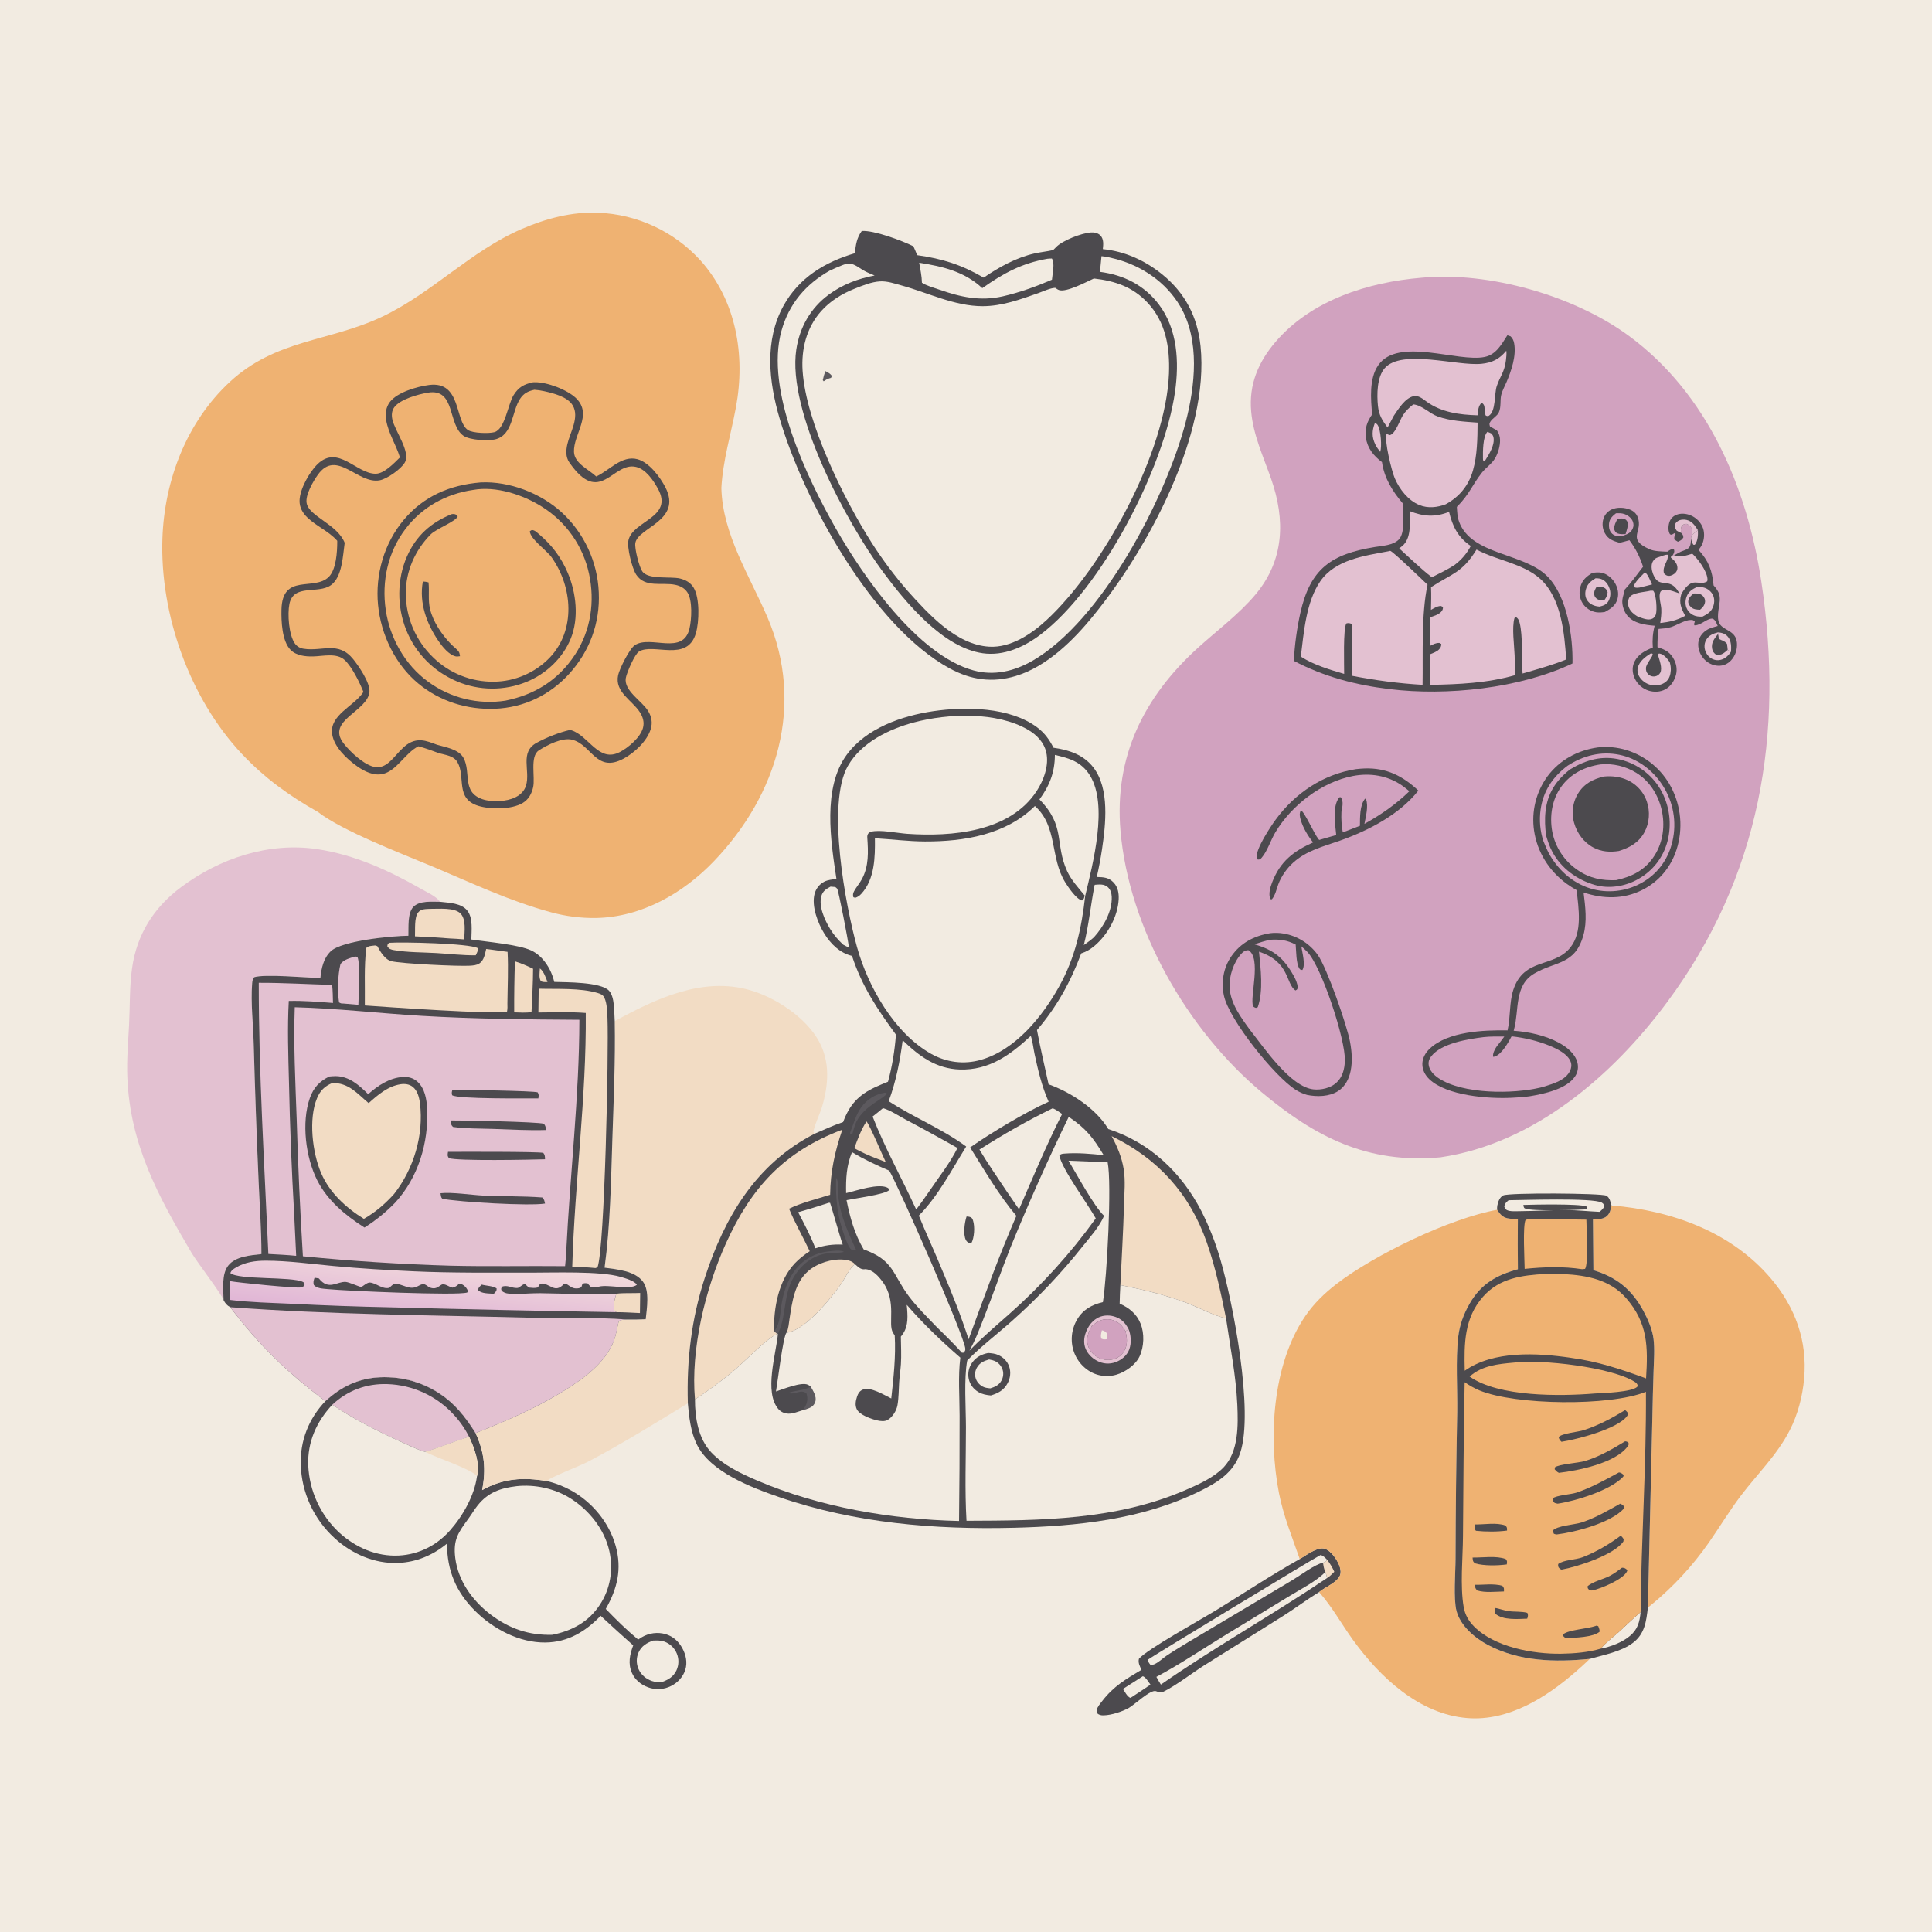 <?xml version="1.0" encoding="utf-8" ?>
<svg xmlns="http://www.w3.org/2000/svg" xmlns:xlink="http://www.w3.org/1999/xlink" width="1024" height="1024">
	<path fill="#F2EBE1" d="M0 0L1024 0L1024 1024L0 1024L0 0Z"/>
	<path fill="#4C4A4E" d="M688.897 826.332C692.058 824.451 697.732 820.155 701.444 820.693C704.545 821.142 707.384 824.98 708.792 827.497C709.926 829.523 711.152 832.551 710.269 834.891C708.799 838.787 702.252 841.207 699.128 843.836C692.817 847.669 686.865 852.176 680.623 856.141L638.19 882.712C631.89 886.734 622.758 893.73 616.359 896.769C615.13 897.352 613.862 896.746 612.665 896.335C609.79 895.348 601.077 903.743 598.19 905.301C594.562 907.26 589.152 909.03 585.015 909.157C583.426 909.206 582.467 908.96 581.301 907.893C581.238 907.354 581.159 906.958 581.261 906.398C581.561 904.748 583.218 902.849 584.238 901.523C590.179 893.8 596.765 889.925 605.019 885.024C604.116 883.132 603.108 881.318 603.663 879.184C608.05 874.108 636.239 858.551 644.496 853.495C659.288 844.438 673.752 834.806 688.897 826.332Z"/>
	<path fill="#F2DCC4" d="M703.498 826.791C705.044 828.86 706.158 830.703 707.209 833.077C706.028 834.194 704.774 835.629 703.352 836.402C703.154 835.248 702.887 834.265 702.466 833.173C701.69 831.561 701.49 830.016 701.233 828.257C702.395 827.983 702.631 827.572 703.498 826.791Z"/>
	<path fill="#F2EBE1" d="M605.746 888.426C607.362 889.03 608.688 891.474 609.758 892.872C606.332 895.299 602.75 897.55 599.252 899.876C599.186 899.876 599.116 899.9 599.055 899.877C597.461 899.272 596.16 896.591 595.179 895.172L605.746 888.426Z"/>
	<path fill="#F2EBE1" d="M702.466 833.173C702.887 834.265 703.154 835.248 703.352 836.402C674.436 855.881 643.905 872.981 615.287 892.861C614.416 891.564 613.679 890.134 612.903 888.776C625.87 881.882 638.395 873.327 650.963 865.692L683.808 845.718C689.734 842.073 697.64 838.142 702.466 833.173Z"/>
	<path fill="#F2EBE1" d="M701.233 828.257C697.176 828.979 688.921 835.166 684.928 837.529L630.277 870.067C626.329 872.462 622.344 874.852 618.502 877.414C616.438 878.791 614.508 880.714 612.329 881.839C611.247 882.397 610.821 882.41 609.665 882.284C608.98 881.428 608.586 880.795 608.24 879.753C609.135 878.848 698.429 824.693 699.915 824.191C701.465 824.542 702.402 825.718 703.498 826.791C702.631 827.572 702.395 827.983 701.233 828.257Z"/>
	<path fill="#EFB272" d="M854.117 638.909C885.912 641.564 917.555 652.784 938.728 677.771C951.516 692.863 958.024 710.748 956.231 730.607C955.374 740.102 952.929 749.677 948.552 758.175C941.87 771.152 931.637 780.99 922.912 792.447C916.755 800.53 911.489 809.325 905.679 817.661Q902.456 822.273 898.926 826.654Q895.395 831.035 891.574 835.166Q887.753 839.296 883.659 843.155Q879.565 847.015 875.217 850.586Q874.326 851.319 873.411 852.021L875.791 751.206Q876.01 738.875 876.427 726.549C876.592 720.986 877.072 715.167 876.402 709.638C875.791 704.596 873.388 699.169 870.995 694.737C864.935 683.511 856.701 676.815 844.531 673.238L844.295 646.39C846.513 646.243 849.042 646.28 850.983 645.067C853.2 643.681 853.635 641.292 854.117 638.909Z"/>
	<path fill="#4C4A4E" d="M172.447 742.647C182.175 733.684 192.765 729.392 206.113 729.969Q207.425 730.017 208.733 730.132Q210.04 730.246 211.341 730.426Q212.641 730.606 213.931 730.851Q215.221 731.096 216.496 731.406Q217.772 731.716 219.031 732.089Q220.289 732.463 221.527 732.899Q222.765 733.335 223.98 733.833Q225.195 734.331 226.383 734.889Q227.571 735.448 228.73 736.065Q229.888 736.683 231.014 737.357Q232.14 738.032 233.231 738.763Q234.321 739.494 235.374 740.278Q236.427 741.063 237.438 741.899Q238.45 742.736 239.419 743.622Q240.387 744.508 241.31 745.442Q242.232 746.376 243.107 747.355C246.499 751.115 249.397 755.292 252.079 759.577C256.756 769.755 257.713 778.771 255.54 789.783C266.818 783.522 277.132 782.889 289.717 784.964Q293.125 785.76 296.391 787.019Q299.656 788.277 302.717 789.974C313.964 796.227 322.855 806.966 326.327 819.404C329.733 831.604 327.185 842.018 321.064 852.766C326.571 858.46 332.13 863.939 338.239 869Q339.217 868.335 340.229 867.724Q340.928 867.313 341.665 866.975Q342.402 866.636 343.169 866.374Q343.937 866.111 344.727 865.927Q345.516 865.743 346.321 865.639Q347.125 865.536 347.936 865.513Q348.747 865.491 349.555 865.551Q350.364 865.61 351.163 865.751Q351.961 865.892 352.742 866.112C356.741 867.28 359.672 869.958 361.64 873.575C363.55 877.086 364.423 881.098 363.228 884.995C362.085 888.724 359.196 891.861 355.729 893.588Q355.021 893.949 354.279 894.234Q353.537 894.52 352.77 894.727Q352.002 894.934 351.218 895.061Q350.433 895.187 349.639 895.232Q348.846 895.276 348.052 895.239Q347.258 895.201 346.472 895.081Q345.686 894.961 344.917 894.761Q344.148 894.56 343.404 894.281C339.729 892.93 336.604 890.37 334.977 886.763C332.72 881.756 333.806 876.951 335.608 872.077Q326.879 864.351 318.348 856.407C310.312 864.784 301.03 870.401 289.14 870.566C275.311 870.758 261.465 863.423 251.846 853.856C241.67 843.738 236.969 832.426 236.905 818.152C229.41 824.292 220.75 827.982 210.993 828.387C198.54 828.903 186.306 823.514 177.256 815.153Q176.243 814.229 175.278 813.255Q174.313 812.281 173.398 811.26Q172.482 810.239 171.619 809.174Q170.756 808.109 169.947 807.002Q169.138 805.895 168.385 804.749Q167.633 803.603 166.938 802.421Q166.244 801.239 165.609 800.023Q164.975 798.808 164.402 797.562Q163.829 796.317 163.318 795.044Q162.808 793.771 162.362 792.475Q161.916 791.178 161.536 789.861Q161.155 788.544 160.841 787.21Q160.526 785.875 160.279 784.526Q160.032 783.178 159.852 781.819Q159.672 780.459 159.561 779.093Q159.449 777.726 159.406 776.356C159.028 763.568 163.671 751.895 172.447 742.647Z"/>
	<path fill="#F2EBE1" d="M346.212 869.54C348.301 869.454 350.259 869.407 352.253 870.134Q352.796 870.337 353.315 870.595Q353.834 870.853 354.324 871.163Q354.814 871.473 355.269 871.832Q355.725 872.191 356.141 872.595Q356.557 872.999 356.929 873.443Q357.301 873.888 357.626 874.368Q357.95 874.849 358.224 875.36Q358.497 875.871 358.716 876.408Q358.934 876.935 359.097 877.481Q359.26 878.027 359.367 878.587Q359.473 879.147 359.522 879.715Q359.571 880.283 359.561 880.853Q359.551 881.423 359.483 881.989Q359.415 882.555 359.29 883.111Q359.164 883.667 358.983 884.208Q358.801 884.748 358.565 885.267C356.962 888.714 354.257 890.272 350.821 891.527C348.958 891.605 347.321 891.578 345.537 890.968C342.364 889.882 339.701 887.633 338.381 884.516Q338.158 883.999 337.99 883.462Q337.822 882.925 337.711 882.373Q337.6 881.822 337.548 881.261Q337.495 880.701 337.501 880.138Q337.507 879.575 337.571 879.016Q337.636 878.457 337.758 877.908Q337.881 877.359 338.06 876.825Q338.239 876.292 338.473 875.78C340.065 872.347 342.778 870.754 346.212 869.54Z"/>
	<path fill="#E3C1D1" d="M176.123 744.543C184.183 736.958 194.285 733.223 205.362 733.607Q206.602 733.648 207.839 733.75Q209.075 733.853 210.305 734.016Q211.535 734.18 212.755 734.405Q213.975 734.63 215.182 734.916Q216.39 735.202 217.582 735.547Q218.773 735.893 219.946 736.297Q221.119 736.702 222.27 737.164Q223.422 737.626 224.549 738.146Q225.675 738.665 226.775 739.24Q227.875 739.815 228.944 740.444Q230.014 741.073 231.05 741.754Q232.087 742.436 233.089 743.168Q234.09 743.9 235.054 744.682Q236.018 745.463 236.942 746.291Q237.865 747.12 238.746 747.993Q239.628 748.867 240.464 749.783Q242.922 752.428 244.983 755.392Q247.044 758.357 248.666 761.582C240.802 763.96 233.298 767.217 225.37 769.533C221.229 768.345 217.011 766.189 213.072 764.424C200.112 758.615 187.967 752.403 176.123 744.543Z"/>
	<path fill="#F2EBE1" d="M176.123 744.543C187.967 752.403 200.112 758.615 213.072 764.424C217.011 766.189 221.229 768.345 225.37 769.533C233.298 767.217 240.802 763.96 248.666 761.582C251.437 767.602 254.516 775.693 252.817 782.422C251.476 792.628 245.354 803.387 238.628 811.028C231.602 819.011 222.084 823.912 211.427 824.461C199.545 825.072 188.488 820.229 179.803 812.297Q178.881 811.439 178.002 810.537Q177.123 809.635 176.289 808.691Q175.455 807.748 174.668 806.765Q173.881 805.781 173.142 804.761Q172.404 803.741 171.716 802.686Q171.028 801.631 170.393 800.544Q169.757 799.456 169.175 798.339Q168.594 797.222 168.067 796.078Q167.54 794.934 167.069 793.766Q166.599 792.598 166.186 791.408Q165.773 790.218 165.418 789.01Q165.064 787.801 164.768 786.577Q164.473 785.353 164.238 784.116Q164.002 782.878 163.827 781.631Q163.653 780.384 163.539 779.13Q163.425 777.875 163.372 776.617C162.939 764.247 167.776 753.477 176.123 744.543Z"/>
	<path fill="#F2DCC4" d="M248.666 761.582C251.437 767.602 254.516 775.693 252.817 782.422C250.284 778.776 230.758 772.401 225.37 769.533C233.298 767.217 240.802 763.96 248.666 761.582Z"/>
	<path fill="#F2EBE1" d="M273.818 787.695C283.491 786.661 293.968 788.922 302.216 794.083C312.21 800.337 320.374 810.489 322.97 822.117C325.154 831.899 323.508 842.067 317.995 850.475C311.989 859.636 303.254 864.369 292.728 866.478C280.344 866.829 269.809 863.195 259.917 855.641C250.392 848.366 242.827 837.893 241.303 825.791C240.067 815.976 242.932 812.235 248.405 804.721C250.034 802.485 251.429 800.07 253.155 797.908C258.726 790.929 265.312 788.709 273.818 787.695Z"/>
	<path fill="#E3C1D1" d="M118.497 689.112C117.765 686.256 104.555 669.171 101.5 663.983C83.868 634.043 68.853 606.571 67.484 570.8C67.13 561.558 67.939 552.432 68.414 543.217C68.928 533.24 68.59 523.067 69.994 513.168C72.547 495.172 81.546 480.968 96.033 470.171C116.614 454.832 142.591 446.239 168.195 450.076C187.827 453.018 205.906 461.283 223.013 471.032C226.254 472.879 231.088 474.984 233.286 477.971C228.983 477.982 222.329 477.25 219.063 480.682C215.898 484.008 216.599 491.606 216.444 495.979C207.939 495.988 181.078 498.575 175.257 504.226C171.397 507.973 170.307 513.284 169.798 518.426C162.861 518.194 140.143 516.152 134.715 517.949C133.907 519.003 133.742 519.916 133.642 521.205C132.828 531.68 134.238 542.998 134.489 553.545Q135.48 589.912 137.078 626.258C137.611 639.027 138.58 651.913 138.562 664.685C132.78 665.344 124.761 665.843 120.915 670.844C117.334 675.499 118.423 683.489 118.497 689.112Z"/>
	<path fill="#F2DCC4" d="M325.814 541.211C347.525 529.372 372.411 517.508 397.595 524.823C411.149 528.761 427.064 539.212 433.997 551.79C440.081 562.831 439.155 575.044 435.673 586.739C434.687 590.049 431.297 597.237 431.145 599.995L431.858 600.859C400.755 616.726 384.021 645.089 373.559 677.253C366.442 699.131 363.899 720.827 364.566 743.786C347.161 754.399 329.694 765.28 311.626 774.742C307.425 776.942 291.661 782.995 289.717 784.964C277.132 782.889 266.818 783.522 255.54 789.783C257.713 778.771 256.756 769.755 252.079 759.577C267.76 753.333 283.399 746.672 297.82 737.821C308.369 731.347 320.712 722.752 325.322 710.711C326.601 707.372 327.067 703.894 327.906 700.439C329.31 699.324 330.446 699.524 332.206 699.379Q337.226 699.454 342.241 699.226C342.839 693.466 344.403 684.251 340.802 679.349C336.539 673.544 327.029 672.809 320.433 671.898C323.479 649.399 323.829 626.03 324.572 603.343C325.25 582.612 326.197 561.966 325.814 541.211Z"/>
	<path fill="#EFB272" d="M793.51 641.212C794.975 643.381 796.278 645.102 798.957 645.702C800.708 646.094 802.7 646.002 804.487 646.03Q804.345 659.374 804.506 672.718C793.16 675.837 784.909 680.499 778.922 690.957C775.717 696.554 773.581 702.33 772.862 708.759C771.494 720.993 772.522 735.907 772.349 748.43Q771.559 787.327 771.468 826.233C771.449 833.442 770.307 847.307 771.94 853.718C773.946 861.594 781.583 868.111 788.467 871.783C805.176 880.696 824.245 881.065 842.633 879.238C840.194 881.605 837.628 883.899 835.065 886.13C819.367 899.795 799.526 912.287 777.85 910.622C752.326 908.662 731.323 888.89 717.064 869.129C711.202 861.005 706.127 851.794 699.52 844.272C699.391 844.125 699.259 843.981 699.128 843.836C702.252 841.207 708.799 838.787 710.269 834.891C711.152 832.551 709.926 829.523 708.792 827.497C707.384 824.98 704.545 821.142 701.444 820.693C697.732 820.155 692.058 824.451 688.897 826.332C684.875 814.728 680.255 803.481 677.886 791.367C672.112 761.828 674.462 722.844 691.921 697.412C696.41 690.873 702.074 685.389 708.334 680.557C728.507 664.988 768.429 645.759 793.51 641.212Z"/>
	<path fill="#4C4A4E" d="M793.51 641.212C793.473 640.435 793.471 639.702 793.617 638.933C793.988 636.971 794.838 634.585 796.731 633.6C799.666 632.073 848.938 632.399 851.383 633.738C853.186 634.726 853.609 637.119 854.117 638.909C853.635 641.292 853.2 643.681 850.983 645.067C849.042 646.28 846.513 646.243 844.295 646.39L844.531 673.238C856.701 676.815 864.935 683.511 870.995 694.737C873.388 699.169 875.791 704.596 876.402 709.638C877.072 715.167 876.592 720.986 876.427 726.549Q876.01 738.875 875.791 751.206L873.411 852.021C872.547 859.298 871.819 865.917 865.517 870.715C859.338 875.42 849.968 877.15 842.633 879.238C824.245 881.065 805.176 880.696 788.467 871.783C781.583 868.111 773.946 861.594 771.94 853.718C770.307 847.307 771.449 833.442 771.468 826.233Q771.559 787.328 772.349 748.43C772.522 735.907 771.494 720.993 772.862 708.759C773.581 702.33 775.717 696.554 778.922 690.957C784.909 680.499 793.16 675.837 804.506 672.718Q804.345 659.374 804.487 646.03C802.7 646.002 800.708 646.094 798.957 645.702C796.278 645.102 794.975 643.381 793.51 641.212Z"/>
	<path fill="#F2EBE1" d="M848.462 873.807C851.121 870.533 854.9 867.776 858.041 864.949C861.909 861.467 865.601 857.782 869.561 854.405C869.068 859.579 868.066 863.572 863.888 867.073C859.765 870.528 853.708 872.822 848.462 873.807Z"/>
	<path fill="#F2EBE1" d="M799.594 636.142C807.14 636.093 844.318 634.773 848.966 637.408C850.07 638.034 850.062 638.543 850.242 639.664C849.471 640.82 848.843 641.47 847.765 642.302C841.892 642.057 836.037 641.37 830.154 641.347C821.869 641.315 813.58 641.916 805.293 641.953C803.459 641.961 800.374 642.202 798.73 641.387C797.759 640.905 797.669 640.378 797.29 639.443C797.677 637.763 798.346 637.205 799.594 636.142Z"/>
	<path fill="#4C4A4E" d="M807.405 638.639C812.996 638.451 836.779 637.948 840.82 639.43L841.424 640.967C836.199 641.228 811.727 642.19 808.235 640.489C807.503 640.132 807.585 639.366 807.405 638.639Z"/>
	<path fill="#EFB272" d="M809.881 646.247C820.169 646.022 830.514 646.318 840.805 646.429C840.843 651.002 842.011 669.817 840.108 672.54L838.554 672.704C828.385 671.13 818.292 671.511 808.097 672.537C808.052 667.963 807.012 649.55 808.601 646.539L809.881 646.247Z"/>
	<path fill="#EFB272" d="M802.391 722.21C817.039 720.338 853.879 724.63 866.239 732.281C867.33 732.956 867.796 733.348 868.086 734.592C867.98 734.738 867.892 734.9 867.767 735.031C865.082 737.844 849.597 738.377 845.376 738.576C826.861 740.099 794.281 740.477 778.938 729.606C785.485 723.758 794.03 722.948 802.391 722.21Z"/>
	<path fill="#EFB272" d="M819.14 675.213C822.422 674.981 825.731 675.126 829.012 675.303C841.225 675.959 853.355 678.338 861.776 687.924C873.466 701.231 873.496 713.962 872.452 730.592C859.084 725.711 846.853 721.561 832.62 719.687C832.561 719.673 832.503 719.654 832.443 719.645C814.778 717.073 791.581 715.742 776.346 726.512C775.971 712.288 776.03 698.605 786.026 687.289C794.768 677.392 806.675 675.912 819.14 675.213Z"/>
	<path fill="#EFB272" d="M776.289 732.603C778.787 734.313 781.327 735.781 784.127 736.945C803.085 744.824 853.288 745.437 872.38 737.681C872.642 776.552 869.893 815.52 869.561 854.405C865.601 857.782 861.909 861.467 858.041 864.949C854.9 867.776 851.121 870.533 848.462 873.807C841.905 875.802 834.238 876.408 827.408 876.507C812.562 876.723 792.109 873.053 781.218 862.011C778.378 859.13 776.495 855.836 775.792 851.841C773.812 840.588 775.334 825.785 775.41 814.189Q775.607 773.393 776.289 732.603Z"/>
	<path fill="#4C4A4E" d="M781.713 839.967C786.484 840.056 791.632 839.18 796.259 840.502C797.313 841.695 797.121 841.886 797.13 843.506C792.606 843.588 787.335 844.29 782.987 842.997C781.819 841.835 781.932 841.545 781.713 839.967Z"/>
	<path fill="#4C4A4E" d="M781.569 807.982C786.594 808.096 793.223 806.798 797.935 808.572C798.866 809.657 798.738 809.774 798.755 811.229C793.573 811.928 787.457 811.893 782.26 811.341C781.337 810.195 781.589 809.425 781.569 807.982Z"/>
	<path fill="#4C4A4E" d="M792.677 852.26C795.034 852.732 797.269 853.607 799.653 853.936C802.769 854.365 806.582 854.007 809.523 854.848C810.067 856.228 809.853 856.465 809.46 857.924C804.435 858.129 796.576 858.814 792.609 855.342C792.034 853.856 792.174 853.797 792.677 852.26Z"/>
	<path fill="#4C4A4E" d="M780.487 825.526C785.831 825.629 793.079 824.43 798.056 826.329C799.002 827.478 798.753 827.66 798.627 829.169C793.562 829.844 786.574 830.004 781.696 828.588C780.51 827.475 780.679 827.095 780.487 825.526Z"/>
	<path fill="#4C4A4E" d="M846.271 861.576L847.123 861.939C847.549 863.079 847.838 863.633 847.811 864.858C844.214 867.844 834.97 867.974 830.376 868.244C829.241 867.956 829.334 867.913 828.566 867.16L828.598 866.149C831.488 863.811 841.423 863.289 845.652 861.804C845.859 861.731 846.064 861.652 846.271 861.576Z"/>
	<path fill="#4C4A4E" d="M859.71 830.903C861.153 830.978 861.55 831.27 862.555 832.207C862.44 832.513 862.368 832.839 862.21 833.124C859.909 837.261 848.756 841.855 844.114 842.962C843.627 843.028 843.043 842.95 842.549 842.93C841.658 841.939 841.442 842.102 841.461 840.693C844.306 838.237 849.646 837.081 853.094 835.312C855.46 834.098 857.582 832.486 859.71 830.903Z"/>
	<path fill="#4C4A4E" d="M858.961 813.98C859.84 814.668 859.582 814.367 860.196 815.195C860.776 815.979 860.536 816.124 860.409 817.038C855.435 824.156 836.171 830.411 827.627 831.943C827.299 831.788 826.875 831.615 826.617 831.356C825.76 830.497 825.772 830.039 825.881 828.95C828.643 826.729 835.347 826.736 838.926 825.327C846.061 822.516 852.823 818.55 858.961 813.98Z"/>
	<path fill="#4C4A4E" d="M861.344 747.406C861.906 747.747 862.278 748.25 862.717 748.734C862.749 749.639 862.921 749.811 862.352 750.589C857.434 757.316 835.785 762.968 827.616 764.182C826.74 763.333 826.388 762.919 826.121 761.719C827.547 759.736 836.565 758.95 839.386 758.029C847.264 755.457 854.303 751.691 861.344 747.406Z"/>
	<path fill="#4C4A4E" d="M858.737 796.982C859.671 797.333 860.17 797.775 860.888 798.459L860.69 799.579C853.888 807.098 835.062 812.072 825.126 813.286C824.589 813.317 824.051 813.066 823.54 812.91L823.511 812.2L823.343 812.741C822.751 812.056 822.965 812.485 822.875 811.38C825.188 808.537 834.437 808.189 838.26 806.939C845.55 804.556 852.088 800.724 858.737 796.982Z"/>
	<path fill="#4C4A4E" d="M858.098 780.402C859.245 780.581 859.734 781.029 860.606 781.768L860.391 782.607C853.819 789.82 835.346 795.508 825.621 796.976C825.049 796.934 824.518 796.729 823.969 796.566C823.062 795.502 822.934 795.553 822.981 794.178C824.839 792.524 832.668 792.089 835.485 791.147C843.446 788.485 850.746 784.384 858.098 780.402Z"/>
	<path fill="#4C4A4E" d="M861.351 763.925C862.317 764.034 862.41 764.127 863.146 764.693C863.271 765.832 863.228 765.89 862.562 766.779C856.064 775.464 836.414 779.462 826.244 780.631C825.266 780.164 824.744 779.583 824.024 778.785L824.101 777.755C826.032 776.051 836.642 775.397 839.988 774.391C847.669 772.081 854.552 768.064 861.351 763.925Z"/>
	<path fill="#4C4A4E" d="M456.748 122.432C463.209 121.94 478.163 127.571 484.117 130.533C484.86 132.061 485.469 133.674 486.124 135.243C499.518 137.122 509.647 140.331 521.351 147.147C529.565 141.543 538.668 136.484 548.471 134.299C551.692 133.582 554.972 133.291 558.2 132.536C558.709 132.01 559.231 131.503 559.742 130.98C563.242 127.394 573.138 123.591 578.153 123.208C579.969 123.07 581.971 123.467 583.272 124.84C585.074 126.742 584.789 129.666 584.522 132.037C596.207 133.178 606.949 138.08 616.025 145.448C628.169 155.305 634.724 167.95 636.316 183.493C641.105 230.261 608.483 290.834 579.615 326.18C569.049 339.291 554.794 353.346 538.369 358.294C526.01 362.016 514.597 360.412 503.33 354.262C462.478 331.965 426.057 265.329 413.231 221.859C407.47 202.335 405.073 180.527 415.296 162.015C423.478 147.197 437.226 138.881 453.081 134.218C453.617 129.702 454.026 126.207 456.748 122.432Z"/>
	<path fill="#F2EBE1" d="M555.12 137.155C555.889 137.024 556.724 137.057 557.505 137.029C559.238 139.315 557.766 145.288 557.559 148.247C549.315 151.792 540.279 155.079 531.52 157.057C519.429 159.788 509.061 157.451 497.574 153.423C494.667 152.404 491.237 151.505 488.642 149.861C488.581 146.318 487.783 142.738 487.187 139.249C499.737 141.234 511.083 143.894 520.633 152.72C531.757 144.879 541.546 139.516 555.12 137.155Z"/>
	<path fill="#F2EBE1" d="M583.818 135.773C586.126 135.987 588.491 136.549 590.735 137.115C605.01 140.716 618.045 149.547 625.546 162.361C636.113 180.413 633.445 204.673 628.374 223.988C617.823 264.173 583.874 329.172 547.174 350.258C537.558 355.783 526.874 358.319 515.995 355.344C486.523 347.287 457.558 305.641 443.087 280.248C427.61 253.092 405.423 206.763 414.203 175.304C418.191 161.012 426.997 150.692 439.753 143.44C441.982 142.415 444.264 141.4 446.55 140.512C451.474 138.6 453.311 140.662 457.318 143.104C459.26 144.287 461.47 145.144 463.564 146.025C454.763 147.669 446.525 150.805 439.274 156.144C429.631 163.244 423.831 173.483 422.054 185.279C417.122 218.013 448.648 276.999 467.977 303.078C480.171 319.528 499.756 343.259 520.948 346.244C531.985 347.799 542.671 342.973 551.329 336.463C583.943 311.938 617.072 247.902 622.793 207.642C625.026 191.924 624.156 174.478 614.216 161.372C606.428 151.102 595.591 145.733 582.998 144.087L583.818 135.773Z"/>
	<path fill="#F2EBE1" d="M579.795 147.606C590.87 148.894 600.209 151.971 608.039 160.235C617.909 170.653 620.092 184.127 619.575 197.992C618.031 239.435 584.892 300.689 554.704 328.633C546.706 336.036 535.704 343.418 524.308 342.759C506.725 341.742 492.119 325.449 481.112 313.226Q470.72 301.258 462.166 287.915C447.423 264.852 427.204 223.965 425.399 196.571C424.645 185.126 427.415 173.762 435.13 165.024C439.864 159.662 446.144 155.75 452.748 153.112C457.014 151.408 461.777 149.413 466.409 149.141C470.282 148.914 474.142 150.282 477.831 151.295C491.978 155.18 505.941 162.289 520.814 162.283C531.116 162.279 540.743 158.707 550.33 155.347C553.023 154.403 556.473 152.711 559.261 152.555C559.877 152.96 560.611 153.505 561.308 153.74C565.278 155.08 575.931 149.331 579.795 147.606Z"/>
	<path fill="#5C595E" d="M437.471 196.696C438.788 197.422 440.138 197.966 440.915 199.318L440.467 200.26L438.54 200.846L436.568 202.097L436.088 201.501C436.419 199.817 436.878 198.306 437.471 196.696Z"/>
	<path fill="#4C4A4E" d="M233.286 477.971C238.036 478.533 244.685 478.609 247.838 482.848C250.732 486.738 249.891 493.361 249.825 497.955C257.992 499.213 274.973 500.62 281.636 503.801C284.578 505.206 287.019 507.43 288.96 510.031C291.352 513.234 292.808 516.574 293.771 520.437C300.496 520.646 318.126 520.465 322.673 524.975C325.96 528.236 325.464 536.863 325.814 541.211C326.197 561.966 325.25 582.612 324.572 603.343C323.829 626.03 323.479 649.399 320.433 671.898C327.029 672.809 336.539 673.544 340.802 679.349C344.403 684.251 342.839 693.466 342.241 699.226Q337.226 699.454 332.206 699.379C330.446 699.524 329.31 699.324 327.906 700.439C327.067 703.894 326.601 707.372 325.322 710.711C320.712 722.752 308.369 731.347 297.82 737.821C283.399 746.672 267.76 753.333 252.079 759.577C249.397 755.292 246.499 751.115 243.107 747.355Q242.232 746.376 241.31 745.442Q240.387 744.508 239.419 743.622Q238.45 742.736 237.438 741.899Q236.427 741.063 235.374 740.278Q234.321 739.494 233.231 738.763Q232.14 738.032 231.014 737.357Q229.888 736.683 228.73 736.065Q227.571 735.448 226.383 734.889Q225.195 734.331 223.98 733.833Q222.765 733.335 221.527 732.899Q220.289 732.463 219.031 732.089Q217.772 731.716 216.496 731.406Q215.221 731.097 213.931 730.851Q212.641 730.606 211.341 730.426Q210.04 730.246 208.733 730.132Q207.425 730.017 206.113 729.969C192.765 729.392 182.175 733.684 172.447 742.647C151.596 726.824 137.967 713.626 122.018 692.835C120.324 691.946 119.385 690.769 118.497 689.112C118.423 683.489 117.334 675.499 120.915 670.844C124.761 665.843 132.78 665.344 138.562 664.685C138.58 651.913 137.611 639.027 137.078 626.258Q135.48 589.912 134.489 553.545C134.238 542.998 132.828 531.68 133.642 521.205C133.742 519.916 133.907 519.003 134.715 517.949C140.143 516.152 162.861 518.194 169.798 518.426C170.307 513.284 171.397 507.973 175.257 504.226C181.078 498.575 207.939 495.988 216.444 495.979C216.599 491.606 215.898 484.008 219.063 480.682C222.329 477.25 228.983 477.982 233.286 477.971Z"/>
	<path fill="#F2DCC4" d="M286.152 513.27C288.322 515.008 289.204 517.972 290.189 520.484C288.899 520.532 287.903 520.599 286.678 520.088C285.506 518.088 286.048 515.554 286.152 513.27Z"/>
	<path fill="#F2DCC4" d="M326.65 685.707C330.827 685.175 335.11 685.52 339.316 685.307L339.177 695.956C335.045 695.78 330.871 695.468 326.737 695.484L325.601 694.779C324.606 691.945 325.906 688.498 326.65 685.707Z"/>
	<path fill="#F2DCC4" d="M206.27 499.709C213.273 499.196 248.62 500.013 253.177 502.517C253.419 504.13 252.831 504.849 252.163 506.312C245.305 506.428 238.184 505.533 231.311 505.139C223.968 504.718 216.025 504.844 208.795 503.585C207.173 503.302 206.275 503.015 205.313 501.668C205.41 500.461 205.373 500.523 206.27 499.709Z"/>
	<path fill="#F2DCC4" d="M272.919 509.556C276.271 510.542 279.4 511.946 282.542 513.451C282.52 521.084 282.031 528.748 281.708 536.375C278.828 536.962 275.485 536.611 272.535 536.566Q272.469 523.057 272.919 509.556Z"/>
	<path fill="#E3C1D1" d="M188.219 506.976L189.413 507.139C191.142 510.481 190.019 527.738 189.952 532.568L181.88 531.88C180.899 531.923 180.535 531.806 179.706 531.283C178.827 525.301 179.027 516.776 180.474 510.936C182.322 508.522 185.454 507.856 188.219 506.976Z"/>
	<path fill="#F2DCC4" d="M228.076 481.712C232.433 481.778 240.734 480.879 244.035 484.138C247.183 487.247 246.168 493.814 246.051 497.897C243.488 497.636 240.895 497.55 238.324 497.402Q229.148 496.641 219.948 496.292C220.138 492.835 219.479 486.389 221.623 483.637C223.189 481.627 225.774 481.855 228.076 481.712Z"/>
	<path fill="#F2DCC4" d="M198.293 501.168C199.205 501.044 199.228 501.161 200.027 501.512C201.539 504.351 204.027 508.615 207.442 509.457C212.817 510.784 242.786 512.221 248.954 511.846C250.719 511.738 252.585 511.63 254.101 510.633C256.543 509.028 257.056 505.611 257.683 502.99L269.019 504.504C269.503 513.541 269.017 522.788 268.935 531.844C268.995 533.369 269.02 534.719 268.722 536.22C263.448 537.834 203.404 533.65 193.378 532.913C193.53 522.942 192.915 512.299 194.145 502.43C195.287 501.322 196.79 501.356 198.293 501.168Z"/>
	<path fill="#F2DCC4" d="M285.523 524.029C295.259 524.319 307.587 523.515 316.948 526.357C318.418 526.803 319.65 527.364 320.328 528.805C321.778 531.888 321.842 536.404 321.979 539.766C322.682 556.942 320.532 661.546 316.677 671.727L315.618 672.103C311.527 671.69 307.409 671.532 303.303 671.319C304.635 626.44 310.832 581.848 310.468 536.889C302.166 536.244 293.684 536.598 285.356 536.637L285.523 524.029Z"/>
	<path fill="#E3C1D1" d="M137.153 520.911C150.096 520.87 163.107 521.664 176.05 522.02C176.399 525.194 176.405 528.407 176.489 531.597C168.692 530.996 160.889 530.329 153.064 530.526C152.279 544.883 152.805 559.52 153.172 573.888Q153.905 608.439 155.89 642.941L156.983 665.611C152.085 665.116 147.148 664.915 142.235 664.626C140.125 616.807 137.133 568.785 137.153 520.911Z"/>
	<defs>
		<linearGradient id="gradient_0" gradientUnits="userSpaceOnUse" x1="227.204" y1="698.468" x2="230.341" y2="667.086">
			<stop offset="0" stop-color="#E1B7D6"/>
			<stop offset="1" stop-color="#F2DADC"/>
		</linearGradient>
	</defs>
	<path fill="url(#gradient_0)" d="M121.931 679.039C126.399 679.858 156.113 682.835 159.514 682.387C160.747 682.225 160.911 681.78 161.438 680.819C161.192 680.152 161.246 679.792 160.56 679.452C154.59 676.493 126.413 678.501 122.088 674.757C122.656 673.234 123.706 672.627 125.076 671.809C129.849 668.959 135.41 668.174 140.922 668.187C152.823 668.214 164.868 669.914 176.709 671.01C190.877 672.323 205.211 673.181 219.427 673.829C240.017 674.767 260.572 674.496 281.173 674.542C293.174 674.568 318.108 673.608 328.853 676.756C331.196 677.443 336.404 678.859 337.542 680.979C333.988 683.9 322.365 680.694 317.566 681.936C316.02 682.337 315.008 682.462 313.414 682.366C312.887 681.876 312.433 681.393 311.965 680.842L311.45 680.225C310.174 680.083 309.837 679.992 308.678 680.494L308.178 682.135C307.713 682.513 307.35 682.7 306.752 682.793C304.572 683.134 303.419 682.692 301.645 681.479C300.704 680.836 300.226 680.417 299.045 680.37C293.853 686.199 291.6 679.766 286.331 680.36C285.927 681.058 285.502 681.723 285.047 682.389C283.449 682.841 281.915 682.593 280.289 682.445C279.619 681.798 278.94 681.179 278.233 680.573C276.471 680.821 275.591 682.581 274.137 682.671C271.261 682.848 268.87 680.837 266.024 682.017C265.556 683.181 265.481 683.111 265.953 684.258C267.183 685.1 268.03 685.505 269.532 685.636C275.055 686.118 280.817 685.371 286.372 685.429C299.698 685.569 313.341 686.447 326.65 685.707C325.906 688.498 324.606 691.945 325.601 694.779L326.737 695.484Q266.686 694.49 206.648 692.897Q180.43 692.357 154.241 691.007C143.568 690.515 132.675 690.296 122.067 689L121.931 679.039Z"/>
	<path fill="#4C4A4E" d="M255.334 680.881C257.54 681.5 261.54 681.576 263.214 682.915C263.263 684.426 262.708 684.635 261.735 685.74C259.163 685.501 255.1 685.746 253.331 683.734C253.635 682.27 254.286 681.914 255.334 680.881Z"/>
	<path fill="#4C4A4E" d="M166.733 677.225L169.004 677.599C174.268 684.224 178.538 679.12 183.256 679.456C184.93 679.575 189.545 681.648 191.492 682.216C192.509 681.537 194.724 679.709 195.964 679.773C199.333 679.947 202.551 683.486 206.293 682.59C207.101 681.841 207.909 681.129 208.776 680.448C211.104 680.281 213.188 681.315 215.377 682.001C218.182 682.881 219.622 682.743 222.228 681.326C225.855 679.353 225.833 682.262 229.119 682.775C231.117 683.087 232.213 682.132 233.781 681.062C235.553 679.852 237.929 682.175 239.872 682.484C241.423 682.112 242.115 681.538 243.241 680.493C244.317 680.508 244.768 680.587 245.677 681.221C246.732 681.958 247.732 683.185 248.03 684.434L247.637 685.057C242.744 686.787 183.349 684.24 173.521 683.249C171.223 683.017 167.883 682.954 166.339 681.081C165.91 679.518 166.223 678.684 166.733 677.225Z"/>
	<path fill="#E3C1D1" d="M122.018 692.835C174.687 696.77 227.88 697.03 280.667 698.411C297.495 698.851 315.581 698.076 332.206 699.379C330.446 699.524 329.31 699.324 327.906 700.439C327.067 703.894 326.601 707.372 325.322 710.711C320.712 722.752 308.369 731.347 297.82 737.821C283.399 746.672 267.76 753.333 252.079 759.577C249.397 755.292 246.499 751.115 243.107 747.355Q242.232 746.376 241.31 745.442Q240.387 744.508 239.419 743.622Q238.45 742.736 237.438 741.899Q236.427 741.063 235.374 740.278Q234.321 739.494 233.231 738.763Q232.14 738.032 231.014 737.357Q229.888 736.683 228.73 736.065Q227.571 735.448 226.383 734.889Q225.195 734.331 223.98 733.833Q222.765 733.335 221.527 732.899Q220.289 732.463 219.031 732.089Q217.772 731.716 216.496 731.406Q215.221 731.097 213.931 730.851Q212.641 730.606 211.341 730.426Q210.04 730.246 208.733 730.132Q207.425 730.017 206.113 729.969C192.765 729.392 182.175 733.684 172.447 742.647C151.596 726.824 137.967 713.626 122.018 692.835Z"/>
	<path fill="#E3C1D1" d="M156.232 533.854C178.61 534.432 201.129 537.084 223.507 538.413C251.425 540.07 279.135 540.325 307.081 540.497C307.011 581.449 302.125 622.486 300.101 663.376C300.034 665.953 299.739 668.526 299.504 671.092C279.167 670.888 258.821 671.346 238.487 670.838Q199.428 669.687 160.54 665.85Q158.312 629.535 157.254 593.168C156.56 573.5 155.521 553.523 156.232 533.854Z"/>
	<path fill="#4C4A4E" d="M239.802 577.534C245.438 577.663 282.965 578.119 284.976 578.97C285.735 580.273 285.503 580.705 285.344 582.17C279.244 582.128 242.577 582.606 239.624 580.467C239.314 579.174 239.444 578.834 239.802 577.534Z"/>
	<path fill="#4C4A4E" d="M238.889 593.857C245.369 593.791 284.635 594.567 288.281 595.611C289.246 596.896 289.193 597.375 289.359 598.935C279.992 599.22 270.469 598.657 261.101 598.344C254.202 598.113 246.967 598.249 240.136 597.311C238.896 596.139 239.093 595.512 238.889 593.857Z"/>
	<path fill="#4C4A4E" d="M233.489 632.431C239.626 631.757 249.787 633.378 256.283 633.684C266.613 634.169 277.101 633.896 287.382 634.683C288.526 635.679 288.503 636.462 288.878 637.906C280.772 639.289 243.357 637.125 234.45 635.368C233.577 634.461 233.681 633.642 233.489 632.431Z"/>
	<path fill="#4C4A4E" d="M237.449 610.505C243.315 610.47 285.827 610.324 287.969 611.063C288.88 612.184 288.831 613.064 288.873 614.433C281.886 614.663 241.949 615.472 237.881 613.8C237.003 612.425 237.259 612.08 237.449 610.505Z"/>
	<path fill="#4C4A4E" d="M174.549 570.56C175.697 570.456 176.859 570.345 178.013 570.358C185.094 570.438 190.451 575.246 195.136 579.949C200.219 575.402 206.43 571.277 213.44 570.818C216.312 570.63 219.003 571.307 221.184 573.245C225.208 576.821 226.155 582.643 226.397 587.762C227.241 605.63 221.644 624.145 209.493 637.385Q205.829 641.172 201.738 644.493Q197.646 647.814 193.186 650.62C183.142 644.239 173.54 636.321 168.101 625.515C162.01 613.416 159.686 594.926 164.23 581.986C166.166 576.473 169.368 573.073 174.549 570.56Z"/>
	<path fill="#F2DCC4" d="M176.055 574.036C184.765 573.774 189.292 579.546 195.403 584.679C200.201 580.343 205.604 575.718 212.222 574.677C214.485 574.321 216.864 574.565 218.722 576.015C221.3 578.027 222.188 581.621 222.58 584.701C224.726 601.552 219.266 619.571 208.883 632.817C204.045 638.149 199.12 642.427 192.861 646.01C183.415 640.162 174.683 632.164 170.23 621.813C165.591 611.031 163.401 593.043 168.064 582C169.756 577.992 172.092 575.722 176.055 574.036Z"/>
	<path fill="#4C4A4E" d="M443.335 465.871C440.279 445.618 435.902 417.655 448.758 400.069C459.084 385.943 477.998 379.403 494.655 376.944C511.678 374.431 535.307 374.696 549.736 385.544C553.648 388.485 556.172 391.992 558.377 396.324C566.495 397.48 574.213 399.941 579.48 406.732C588.251 418.042 586.023 437.095 584.072 450.247Q582.96 457.588 581.317 464.829C584.884 464.9 587.674 465.02 590.29 467.824C592.546 470.241 593.086 473.501 592.917 476.701C592.438 485.729 587.182 495.233 580.403 501.079C578.151 503.022 575.919 504.414 573.073 505.319C567.431 520.434 560.14 533.646 549.615 545.946C551.409 555.606 553.701 565.098 555.772 574.694C567.451 578.893 580.928 587.525 587.418 598.425C609.425 605.496 626.278 621.577 636.779 641.947Q639.849 648.025 642.344 654.361Q644.839 660.697 646.738 667.236C653.456 690.027 664.679 748.065 657.346 770.028C653.836 780.539 645.285 785.748 635.813 790.404C605.246 805.429 570.696 808.938 537.131 809.756C495.264 810.775 452.912 807.279 413.084 793.53C398.386 788.456 376.397 780.203 369.285 765.486C366.045 758.782 365.237 751.107 364.566 743.786C363.899 720.827 366.442 699.131 373.559 677.253C384.021 645.089 400.755 616.726 431.858 600.859C436.817 598.7 441.749 596.444 446.878 594.713C450.297 585.463 455.058 580.326 463.966 576.18C466.165 575.156 468.42 574.244 470.665 573.328C472.851 565.337 474.26 556.637 474.869 548.376C464.973 534.82 456.921 522.885 451.576 506.649C445.233 505.142 440.385 500.403 437.004 495.003C433.504 489.414 429.998 480.288 431.753 473.716C432.476 471.01 434.392 468.548 436.915 467.293C438.862 466.325 441.211 466.142 443.335 465.871Z"/>
	<path fill="#E3C1D1" d="M577.86 701.864C579.941 699.334 582.316 697.711 585.634 697.32C588.747 696.954 592.176 697.906 594.63 699.866C596.204 701.122 597.245 702.716 598.165 704.477L596.578 705.602C595.935 704.542 595.229 703.513 594.398 702.589C592.684 700.684 589.764 699.297 587.194 699.236C583.589 699.149 581.15 700.616 578.609 703.009L577.86 701.864Z"/>
	<path fill="#5C595E" d="M429.609 734.808C430.905 737.094 433.028 740.24 432.104 743C431.54 744.686 430.447 745.661 428.861 746.332Q427.181 747.049 425.402 747.465C426.044 746.603 426.725 745.713 427.162 744.726Q427.325 744.363 427.453 743.986Q427.581 743.609 427.672 743.221Q427.764 742.834 427.818 742.439Q427.872 742.045 427.889 741.647Q427.905 741.25 427.884 740.852Q427.862 740.454 427.803 740.061Q427.744 739.667 427.648 739.281Q427.552 738.894 427.419 738.519C424.523 736.045 421.101 739.554 417.8 738.304C421.079 736.904 426.204 737.045 429.024 735.213C429.222 735.083 429.414 734.943 429.609 734.808Z"/>
	<path fill="#5C595E" d="M468.868 579.164C469.438 579.149 469.057 579.122 469.965 579.496C468.882 582.323 458.327 585.74 453.908 594.552C452.881 596.6 452.329 599.09 451.695 601.292L450.821 601.307L450.529 600.477C452.303 596.024 453.658 590.718 456.494 586.857C459.528 582.728 463.808 579.983 468.868 579.164Z"/>
	<path fill="#5C595E" d="M443.167 624.305C444.67 625.544 444.131 632.261 444.36 634.493C445.374 644.347 449.773 653.85 453.878 662.734C452.653 662.627 451.593 662.803 450.715 661.79C449.452 660.331 448.385 657.15 447.707 655.338C443.766 644.802 442.86 635.43 443.167 624.305Z"/>
	<path fill="#E3C1D1" d="M577.86 701.864L578.609 703.009C576.78 706.175 575.559 709.389 576.602 713.067C577.41 715.92 579.594 718.306 582.229 719.608C584.915 720.935 588.013 721.206 590.851 720.202Q591.312 720.042 591.754 719.834Q592.196 719.626 592.614 719.374Q593.032 719.121 593.422 718.826Q593.811 718.531 594.167 718.197Q594.524 717.863 594.843 717.494Q595.162 717.124 595.442 716.723Q595.721 716.323 595.956 715.895Q596.192 715.467 596.382 715.017C597.726 711.794 597.305 708.895 596.578 705.602L598.165 704.477C598.368 704.944 598.366 704.913 598.551 705.492C599.618 708.846 599.679 713.285 597.974 716.444C596.375 719.407 593.296 721.508 590.074 722.343C586.644 723.231 583.173 722.478 580.241 720.546C577.521 718.753 575.34 715.998 574.769 712.738C574.099 708.914 575.671 704.919 577.86 701.864Z"/>
	<path fill="#5C595E" d="M410.253 705.607C410.376 705.455 410.501 705.304 410.622 705.15C413.658 701.286 413.561 694.971 414.416 690.215C416.861 676.617 424.287 665.081 439.073 663.271C441.324 662.996 445.407 662.394 447.345 663.511C444.595 664.255 441.686 663.945 438.867 664.257C430.805 665.15 424.46 670.471 420.484 677.292C415.271 686.234 416.834 696.769 412.744 705.949C412.583 706.312 412.454 706.689 412.315 707.061L411.961 707.006L410.253 705.607Z"/>
	<path fill="#F2DCC4" d="M459.268 594.377C461.341 597.014 467.439 611.741 469.469 615.918L465.371 614.322Q458.863 611.939 452.795 608.59C454.619 603.665 456.368 598.787 459.268 594.377Z"/>
	<path fill="#F2EBE1" d="M580.203 468.966C582.617 468.782 585.092 468.435 587.069 470.132C588.572 471.422 589.151 473.351 589.232 475.27C589.562 483.116 584.824 491.196 579.784 496.811C578.116 498.324 576.264 499.598 574.442 500.918C577.135 490.405 578.053 479.577 580.203 468.966Z"/>
	<path fill="#F2EBE1" d="M440.206 469.937L442.711 470.138C443.047 470.432 443.462 470.654 443.719 471.019C444.482 472.1 449.616 498.832 449.876 501.734L449.258 501.935L446.918 500.711C444.196 498.158 441.954 495.592 440.008 492.395C437.167 487.727 433.761 480.368 435.361 474.876C436.132 472.228 437.899 471.191 440.206 469.937Z"/>
	<path fill="#F2EBE1" d="M439.29 637.494L439.961 637.534C440.254 637.94 445.299 655.998 446.663 659.655C441.27 659.429 437.333 659.981 432.177 661.606C429.648 655.038 426.299 648.725 423.036 642.498C428.508 640.979 433.893 639.254 439.29 637.494Z"/>
	<path fill="#D1A2BF" d="M578.609 703.009C581.15 700.616 583.589 699.149 587.194 699.236C589.764 699.297 592.684 700.684 594.398 702.589C595.229 703.513 595.935 704.542 596.578 705.602C597.305 708.895 597.726 711.794 596.382 715.017Q596.192 715.467 595.956 715.895Q595.721 716.323 595.442 716.723Q595.163 717.124 594.843 717.494Q594.524 717.863 594.167 718.197Q593.811 718.531 593.422 718.826Q593.032 719.121 592.615 719.374Q592.196 719.626 591.754 719.834Q591.312 720.042 590.851 720.202C588.013 721.206 584.915 720.935 582.229 719.608C579.594 718.306 577.41 715.92 576.602 713.067C575.559 709.389 576.78 706.175 578.609 703.009Z"/>
	<path fill="#F2EBE1" d="M584.012 705.098C585.197 705.32 585.621 705.638 586.488 706.464C586.986 707.791 586.95 708.413 586.662 709.794C585.359 709.955 585.015 710.023 583.81 709.549C583.143 708.121 583.712 706.575 584.012 705.098Z"/>
	<path fill="#F2DCC4" d="M416.859 706.364C417.973 704.236 418.105 701.346 418.474 698.983C419.885 689.953 421.115 679.941 428.488 673.599C433.239 669.513 440.96 667.057 447.257 667.646C449.33 667.839 451.674 668.368 453.085 670.003C450.229 672.263 447.918 677.465 445.777 680.523C440.47 688.1 426.656 705.275 416.859 706.364Z"/>
	<path fill="#F2EBE1" d="M557.956 587.405C559.684 588.059 561.383 589.42 562.948 590.424C554.616 606.882 547.462 624.053 540.108 640.967L533.573 631.464C528.706 624.098 523.66 616.874 519.113 609.301C531.563 601.382 544.674 593.833 557.956 587.405Z"/>
	<path fill="#F2EBE1" d="M468.009 587.342C471.87 588.43 476.276 591.396 479.878 593.319Q493.798 600.673 507.481 608.459C503.677 616.187 497.839 623.602 492.991 630.75C490.62 634.263 488.136 637.674 485.609 641.076C478.086 624.703 469.029 608.531 462.498 591.783C464.376 590.363 466.18 588.825 468.009 587.342Z"/>
	<path fill="#F2EBE1" d="M451.58 610.652C457.935 614.507 464.511 617.577 471.337 620.475C476.403 629.042 511.27 708.372 511.628 714.839C511.69 715.95 511.404 716.154 510.733 716.948L509.808 716.963C505.476 712.075 500.721 707.55 496.093 702.945C491.261 697.891 486.013 692.766 481.81 687.178C472.923 675.363 473.915 667.977 457.767 662.218C452.968 654.116 450.511 645.284 448.686 636.119C452.951 635.178 469.335 633.072 471.315 630.735L470.753 629.692C466.019 626.819 453.782 631.166 448.462 632.369C448.319 624.681 448.62 617.811 451.58 610.652Z"/>
	<path fill="#F2EBE1" d="M566.447 591.951C575.614 598.125 579.324 602.892 584.979 612.276C578.479 611.536 570.9 610.889 564.393 611.412C563.177 611.509 562.29 611.491 561.476 612.463C562.882 619.76 576.425 637.924 580.775 645.768Q575.767 652.723 570.381 659.388Q564.994 666.054 559.245 672.41Q553.496 678.766 547.402 684.792Q541.308 690.818 534.889 696.496C527.747 702.812 520.434 709.042 513.785 715.879C517.044 710.257 519.309 703.96 521.68 697.925C526.431 685.83 530.675 673.536 535.464 661.457Q549.818 626.197 566.447 591.951Z"/>
	<path fill="#F2DCC4" d="M589.178 602.173C613.726 614.083 630.56 632.65 639.604 658.472C644.183 671.544 647.086 685.22 649.836 698.77C642.9 697.22 635.753 693.117 629.025 690.593C617.326 686.205 606.042 683.559 593.824 681.12C594.485 666.95 595.349 652.788 595.743 638.608C595.917 632.347 596.573 625.807 595.566 619.603C594.56 613.403 592.173 607.654 589.178 602.173Z"/>
	<path fill="#F2DCC4" d="M368.352 741.736C365.999 715.077 373.83 683.157 384.793 658.942C398.208 629.315 415.725 610.293 446.442 598.751C442.508 610.348 440.14 620.932 439.992 633.246C432.827 635.523 424.979 637.402 418.214 640.634C421.366 648.278 425.654 655.662 429.177 663.166C426.371 664.979 423.628 667.134 421.318 669.556C412.609 678.689 409.988 693.351 410.253 705.607L411.961 707.006C406.04 709.557 394.153 722.244 388.046 727.262Q378.547 734.973 368.352 741.736Z"/>
	<path fill="#F2EBE1" d="M546.344 549.036C547.334 551.895 547.682 555.558 548.326 558.568C550.183 567.235 552.17 575.806 555.802 583.933C543.802 589.297 525.199 600.444 514.191 608.173C521.89 620.418 529.339 633.368 538.695 644.434C529.35 665.871 521.415 687.918 513.379 709.87C509.374 697.467 504.6 685.474 499.49 673.488C495.504 663.689 490.994 654.099 486.99 644.3C497.116 634.151 504.572 619.782 512.109 607.688C499.319 598.268 484.311 592.294 471.025 583.656C474.949 573.076 476.976 562.492 478.442 551.351C487.146 559.794 496.208 566.476 508.733 566.861C524.238 567.338 535.495 559.139 546.344 549.036Z"/>
	<path fill="#4C4A4E" d="M512.302 644.754C513.097 644.814 513.724 644.854 514.469 645.17C515.223 645.49 515.5 646.21 515.738 646.955C516.772 650.188 516.429 656.097 514.786 659.019C514.617 658.996 514.446 658.986 514.279 658.952C513.278 658.747 512.444 658.208 511.964 657.305C510.36 654.282 511.26 647.862 512.302 644.754Z"/>
	<path fill="#F2EBE1" d="M416.859 706.364C426.656 705.275 440.47 688.1 445.777 680.523C447.918 677.465 450.229 672.263 453.085 670.003L453.652 670.492C454.976 671.613 456.105 672.76 457.94 672.768C458.119 672.769 458.292 672.691 458.471 672.694C462.446 672.749 465.739 676.521 467.862 679.462C475.468 690.003 470.451 701.675 473.279 706.302C473.453 706.587 473.619 706.877 473.794 707.162C473.934 707.388 474.081 707.61 474.224 707.834C474.864 718.897 473.608 730.227 472.389 741.22C468.624 739.385 461.398 734.853 457.278 736.546C455.667 737.208 454.798 738.566 454.279 740.147C453.555 742.354 453.053 744.822 454.149 746.983C455.656 749.956 461.845 752.16 464.971 752.851C466.627 753.217 468.766 753.503 470.32 752.677C472.976 751.266 475.158 747.713 475.675 744.817C476.372 740.911 476.316 736.678 476.568 732.714C476.774 729.479 477.292 726.279 477.501 723.052C477.812 718.242 477.527 713.247 477.474 708.417C481.192 704.121 481.203 699.328 480.801 693.93Q480.717 692.753 480.59 691.58C489.459 701.783 498.8 710.712 508.999 719.579C507.746 729.559 508.604 740.252 508.613 750.332Q508.657 778.245 508.317 806.155C472.536 805.338 434.373 798.87 401.344 784.722C392.709 781.024 383.526 776.696 376.966 769.779C370.093 762.532 368.317 751.386 368.352 741.736Q378.547 734.973 388.046 727.262C394.153 722.244 406.04 709.557 411.961 707.006L412.315 707.061C411.269 717.997 404.941 737.727 412.468 746.73C413.851 748.384 415.842 749.242 417.991 749.27C420.362 749.3 423.138 748.156 425.402 747.465Q427.181 747.049 428.861 746.332C430.447 745.661 431.54 744.686 432.104 743C433.028 740.24 430.905 737.094 429.609 734.808Q428.953 734.314 428.218 733.948C424.795 732.276 414.959 736.355 411.29 737.506C412.126 732.9 415.043 708.241 416.859 706.364Z"/>
	<path fill="#F2EBE1" d="M566.332 615.2L587.066 616.029C589.355 627.279 586.695 677.072 584.562 690.157C578.809 691.472 574.059 694.063 570.944 699.273Q570.687 699.703 570.452 700.145Q570.216 700.587 570.003 701.039Q569.789 701.492 569.598 701.955Q569.407 702.418 569.238 702.889Q569.07 703.361 568.925 703.84Q568.78 704.319 568.658 704.805Q568.537 705.29 568.439 705.781Q568.341 706.273 568.267 706.768Q568.194 707.263 568.144 707.761Q568.095 708.259 568.07 708.759Q568.045 709.26 568.044 709.76Q568.044 710.261 568.068 710.761Q568.092 711.261 568.14 711.759Q568.188 712.258 568.261 712.753Q568.333 713.249 568.43 713.74Q568.526 714.231 568.647 714.717Q568.767 715.197 568.91 715.67Q569.054 716.143 569.221 716.609Q569.388 717.074 569.579 717.531Q569.769 717.988 569.982 718.434Q570.194 718.881 570.429 719.316Q570.664 719.751 570.921 720.174Q571.177 720.597 571.454 721.007Q571.731 721.416 572.029 721.812Q572.326 722.207 572.643 722.587Q572.959 722.966 573.295 723.33Q573.63 723.694 573.983 724.04Q574.336 724.386 574.706 724.714Q575.076 725.043 575.462 725.352Q575.848 725.661 576.249 725.951Q576.65 726.241 577.065 726.51Q577.48 726.779 577.908 727.027Q578.298 727.248 578.699 727.45Q579.1 727.651 579.511 727.832Q579.921 728.013 580.34 728.172Q580.76 728.332 581.186 728.471Q581.613 728.609 582.046 728.726Q582.48 728.843 582.918 728.938Q583.357 729.032 583.799 729.105Q584.242 729.177 584.688 729.227Q585.134 729.277 585.582 729.305Q586.029 729.332 586.478 729.337Q586.927 729.342 587.375 729.324Q587.823 729.306 588.27 729.266Q588.717 729.225 589.161 729.162Q589.605 729.099 590.046 729.014Q590.486 728.928 590.922 728.821Q591.357 728.713 591.787 728.584C596.447 727.225 601.864 723.431 603.977 718.939C606.391 713.805 606.644 706.771 604.521 701.553C602.388 696.309 598.469 693.177 593.436 690.944C593.456 687.667 593.66 684.392 593.824 681.12C606.042 683.559 617.326 686.205 629.025 690.593C635.753 693.117 642.9 697.22 649.836 698.77C652.035 714.093 655.103 728.987 655.799 744.524C656.283 755.342 656.555 769.325 648.555 777.698C643.348 783.149 635.37 786.698 628.579 789.653C591.59 805.747 551.84 805.909 512.265 806.047C511.303 789.656 511.981 772.924 511.971 756.481C511.964 746.457 510.838 730.557 512.66 721.082C519.553 713.907 529.107 706.665 536.71 699.826Q546.834 690.824 556.143 680.981Q565.451 671.137 573.873 660.526C577.842 655.586 582.666 650.258 585.18 644.415C579.84 639.372 570.637 622.256 566.332 615.2Z"/>
	<path fill="#4C4A4E" d="M523.758 717.099C525.615 717.272 527.454 717.406 529.167 718.205C531.818 719.442 533.936 721.536 534.886 724.334C535.872 727.237 535.507 730.412 534.07 733.099C532.055 736.865 529.094 738.427 525.161 739.622C522.839 739.406 520.616 739.016 518.576 737.819C515.98 736.296 514.065 733.786 513.442 730.826Q513.328 730.277 513.27 729.72Q513.212 729.163 513.212 728.602Q513.212 728.042 513.269 727.484Q513.326 726.927 513.439 726.378Q513.553 725.829 513.722 725.295Q513.891 724.761 514.114 724.247Q514.337 723.733 514.611 723.244Q514.885 722.755 515.208 722.297C517.311 719.264 520.232 717.836 523.758 717.099Z"/>
	<path fill="#F2EBE1" d="M524.247 720.54C525.453 720.76 526.792 721.059 527.865 721.663Q528.189 721.845 528.494 722.058Q528.799 722.271 529.082 722.512Q529.365 722.754 529.623 723.021Q529.881 723.289 530.112 723.581Q530.343 723.872 530.544 724.184Q530.746 724.497 530.916 724.827Q531.087 725.158 531.224 725.503Q531.362 725.849 531.465 726.206C531.999 728.064 531.712 730.103 530.768 731.782C529.411 734.194 527.429 735.056 524.898 735.863C523.493 735.72 522.055 735.595 520.796 734.892C519.024 733.904 517.658 732.352 517.089 730.392C516.544 728.52 516.832 726.53 517.797 724.842C519.267 722.27 521.517 721.308 524.247 720.54Z"/>
	<path fill="#F2EBE1" d="M575.171 474.853C573.255 491.957 569.905 507.428 561.47 522.66C552.586 538.702 538.182 556.587 519.75 561.78C510.85 564.287 501.617 563.089 493.575 558.588C474.108 547.693 460.097 523.015 454.278 502.135C448.168 480.208 437.934 425.873 449.416 405.928C456.588 393.471 471.149 386.429 484.521 382.873C502.476 378.099 528.443 377.049 545.015 386.879C549.569 389.579 553.346 393.489 554.544 398.781C556.106 405.681 553.17 413.626 549.399 419.362C535.104 441.105 504.404 443.552 480.793 441.939C475.722 441.592 466.303 439.606 461.742 440.835C460.189 441.254 459.579 442.385 459.683 443.933C460.19 451.473 460.569 459.04 456.818 465.969C455.611 468.199 453.93 470.113 452.716 472.305C452.055 473.5 451.985 474.265 452.308 475.547L453.311 475.86C454.677 475.375 455.506 474.832 456.498 473.759C463.693 465.98 463.845 454.182 463.72 444.292C472.582 444.8 481.358 445.962 490.252 445.991C511.066 446.061 533.226 442.424 548.514 427.209C560.657 438.031 556.463 454.564 564.571 467.636C566.214 470.285 570.441 476.574 573.478 477.284C574.657 476.503 574.536 475.944 574.909 474.648C571.647 470.661 567.766 466.461 565.61 461.743C558.9 447.058 564.998 438.031 550.926 423.728C556.325 416.376 559.073 409.322 559.105 400.118C566.819 401.875 573.269 403.846 577.693 411.016C587.428 426.793 579.282 457.567 575.171 474.853Z"/>
	<path fill="#EFB272" d="M168.451 430.324C153.36 421.878 140.094 412.247 128.214 399.612C100.504 370.14 84.692 325.617 86.085 285.342C87.153 254.48 98.934 223.622 121.841 202.396C146.312 179.721 174.583 181.133 202.578 167.852C229.059 155.289 249.505 133.025 276.429 121.403C289.313 115.841 303.065 112.139 317.209 112.756Q319.113 112.836 321.01 113.01Q322.908 113.183 324.794 113.45Q326.681 113.716 328.552 114.075Q330.423 114.434 332.275 114.885Q334.126 115.336 335.953 115.877Q337.78 116.418 339.578 117.048Q341.376 117.678 343.141 118.396Q344.906 119.114 346.634 119.917Q348.362 120.721 350.048 121.608Q351.734 122.496 353.374 123.465Q355.014 124.435 356.605 125.484Q358.196 126.533 359.733 127.658Q361.27 128.784 362.751 129.984Q364.231 131.184 365.65 132.455Q367.069 133.727 368.424 135.066Q369.779 136.406 371.067 137.81C390.285 159.165 395.194 188.299 390.065 215.889C387.413 230.155 383.138 244.053 382.339 258.625C382.931 283.228 397.467 305.423 406.869 327.431C426.543 373.486 412.096 421.165 378.539 456.306C362.153 473.465 339.944 486.179 315.745 486.556Q312.751 486.595 309.762 486.425Q306.773 486.254 303.803 485.875Q300.833 485.495 297.897 484.909Q294.961 484.323 292.073 483.532C269.979 477.561 249.809 467.904 228.809 459.105C212.886 452.434 181.435 440.415 168.451 430.324Z"/>
	<path fill="#4C4A4E" d="M282.39 202.64C282.706 202.627 283.022 202.608 283.339 202.6C289.862 202.443 300.76 206.563 305.408 211.146C314.25 219.862 303.839 230.154 304.224 239.566C304.472 245.64 311.959 248.744 316.024 252.551C319.762 250.799 322.933 248.076 326.443 245.925C329.945 243.779 333.793 242.269 337.926 243.413C344.075 245.115 349.81 252.751 352.644 258.244C361.773 275.94 338.232 279.464 336.745 287.76C336.227 290.652 338.768 300.324 340.358 302.741C343.425 307.405 355.334 305.392 360.414 306.623C363.484 307.367 366.086 308.825 367.713 311.612C370.94 317.139 370.613 329.556 368.836 335.626C364.255 351.271 346.325 340.612 338.661 345.341C336.38 346.749 332.225 356.457 331.708 359.289C330.465 366.087 340.353 371.562 343.564 376.919C345.343 379.889 345.92 382.988 344.924 386.337C343.013 392.755 336.361 398.935 330.564 402.065C315.974 409.941 313.666 394.718 303.272 392.071C298.015 390.732 289.975 394.9 285.585 397.73C280.738 400.855 283.743 411.969 282.577 417.229C281.811 420.686 280.127 423.775 277.017 425.618C271.135 429.104 260.039 429.101 253.598 427.134C241.066 423.307 246.977 411.863 242.459 403.974C240.517 400.584 236.331 400.199 232.861 399.272C229.2 397.903 225.575 396.583 221.804 395.544C214.718 399.031 210.217 408.801 202.581 410.287C197.877 411.203 193.155 408.861 189.405 406.228C183.959 402.402 177.081 395.998 176.048 389.123C174.535 379.053 187.452 374.345 192.29 367.213C192.403 367.047 192.51 366.878 192.62 366.711C190.589 361.69 186.627 353.546 182.755 349.895C178.477 345.86 171.259 347.811 165.947 347.927C161.846 348.016 157.058 347.516 154.021 344.452C149.444 339.835 149.053 329.342 149.189 323.155C149.621 303.478 166.616 313.525 174.342 305.683C178.201 301.766 178.741 292.455 178.75 287.213C178.75 287.016 178.745 286.82 178.743 286.623C174.202 281.482 167.741 278.95 162.901 274.279C160.394 271.86 158.722 268.959 158.771 265.4C158.855 259.318 163.997 250.167 168.312 246.004C179.209 235.49 188.86 251.099 199.098 251.098C203.649 251.097 208.881 245.465 211.974 242.453C209.952 235.739 205.783 229.561 204.665 222.597C204.127 219.243 204.549 215.818 206.652 213.056C210.593 207.879 221.149 204.869 227.406 204.058C244.656 201.825 240.913 223.158 248.023 227.93C250.528 229.611 259.103 229.874 262.042 229.055C267.677 227.484 269.221 214.195 272.236 209.392C274.862 205.211 277.667 203.689 282.39 202.64Z"/>
	<path fill="#EFB272" d="M283.234 206.59C284.974 206.712 286.654 206.951 288.355 207.33C293.3 208.433 300.837 210.259 303.568 214.911C307.243 221.171 302.128 229.21 300.714 235.411C299.97 238.678 299.746 242.195 301.741 245.078C318.136 268.763 324.674 244.521 337.141 247.488C342.335 248.724 346.284 254.591 348.723 259.037C357.121 274.346 335.6 275.828 333.107 286.246C332.186 290.096 335.012 301.202 337.206 304.571C341.86 311.721 350.962 308.502 357.892 309.955C360.554 310.514 362.921 311.732 364.401 314.088C367.101 318.383 366.587 328.182 365.453 333.079C362.074 347.666 344.866 336.465 336.497 341.934C333.645 343.798 328.354 354.441 327.617 357.87C325.699 366.79 335.046 371.138 339.154 377.506C340.777 380.021 341.596 382.884 340.779 385.835C339.381 390.887 333.109 396.205 328.539 398.593C317.293 404.469 312.078 389.906 302.818 387.051C302.609 386.987 302.398 386.927 302.188 386.864C296.493 388.132 289.506 390.921 284.387 393.727C275.296 398.712 281.2 408.481 278.801 416.356C277.909 419.282 275.852 421.253 273.156 422.595C268.429 424.947 260.665 425.299 255.7 423.596C244.616 419.795 249.86 409.502 245.675 401.726C243.207 397.141 236.238 396.08 231.627 394.733C228.945 393.751 226.05 392.518 223.178 392.368C215.115 391.947 211.467 399.493 206.179 404.041C204.134 405.8 201.829 406.928 199.075 406.596C193.351 405.905 185.362 398.314 182.013 393.874C172.857 381.736 194.882 377.102 195.815 366.704C196.247 361.881 190.119 352.985 187.166 349.333C179.327 339.643 170.956 345.39 160.937 343.846C158.982 343.545 157.346 342.611 156.22 340.967C153.098 336.407 152.308 325.546 153.399 320.132C155.589 309.268 168.575 315.049 175.423 310.124C181.423 305.808 181.705 294.527 182.696 287.694C178.731 277.769 163.805 273.781 162.521 266.627C161.757 262.368 165.985 255.09 168.47 251.631C178.473 237.702 189.614 256.825 201.3 254.553C205.2 253.795 212.524 248.658 214.528 245.203C217.858 239.462 209.315 228.554 207.963 222.338C207.477 220.101 207.567 217.808 208.958 215.898C212.11 211.573 221.744 208.958 226.835 208.119C241.668 205.674 237.118 225.218 245.759 231.038C249.038 233.246 258.56 233.826 262.399 232.903C272.078 230.575 271.106 218.109 275.725 211.273C277.655 208.417 279.945 207.302 283.234 206.59Z"/>
	<path fill="#4C4A4E" d="M254.599 255.711C254.685 255.704 254.77 255.692 254.856 255.688C269.957 254.976 286.418 261.322 297.575 271.427Q298.685 272.443 299.743 273.513Q300.802 274.583 301.806 275.703Q302.811 276.824 303.759 277.992Q304.707 279.161 305.596 280.375Q306.486 281.589 307.314 282.845Q308.143 284.101 308.909 285.397Q309.674 286.692 310.376 288.024Q311.077 289.355 311.711 290.72Q312.346 292.084 312.913 293.478Q313.48 294.872 313.977 296.292Q314.475 297.712 314.902 299.155Q315.329 300.598 315.684 302.061Q316.04 303.523 316.323 305.001Q316.606 306.479 316.816 307.969Q317.026 309.459 317.162 310.958Q317.299 312.456 317.361 313.96C318.105 330.161 312.506 345.273 301.602 357.223C291.325 368.486 277.64 375.04 262.375 375.662C247.664 376.255 233.229 371.772 221.811 362.373C209.476 352.219 201.878 336.326 200.37 320.544C198.837 304.489 203.616 287.888 214.047 275.487C224.637 262.897 238.494 257.077 254.599 255.711Z"/>
	<path fill="#EFB272" d="M250.799 259.666C262.858 257.49 277.083 262.176 287.199 268.541Q288.382 269.279 289.527 270.075Q290.672 270.871 291.776 271.724Q292.879 272.576 293.939 273.483Q294.998 274.389 296.011 275.347Q297.024 276.306 297.988 277.314Q298.952 278.321 299.864 279.376Q300.776 280.431 301.634 281.53Q302.492 282.629 303.295 283.77Q304.097 284.91 304.841 286.09Q305.585 287.269 306.27 288.484Q306.954 289.699 307.576 290.947Q308.199 292.194 308.759 293.472Q309.318 294.749 309.813 296.053Q310.308 297.356 310.737 298.683Q311.166 300.01 311.528 301.356Q311.891 302.703 312.185 304.066C315.407 318.817 313.139 334.174 304.841 346.878C296.025 360.376 283.607 368.15 267.933 371.35Q266.594 371.559 265.246 371.701Q263.899 371.843 262.546 371.919Q261.193 371.995 259.838 372.004Q258.483 372.013 257.129 371.955Q255.775 371.897 254.426 371.773Q253.076 371.648 251.735 371.458Q250.393 371.267 249.062 371.01Q247.732 370.754 246.415 370.432Q245.099 370.11 243.8 369.723Q242.501 369.337 241.223 368.887Q239.945 368.437 238.69 367.925Q237.436 367.413 236.208 366.839Q234.98 366.266 233.782 365.633Q232.584 364.999 231.419 364.308Q230.253 363.616 229.124 362.868Q227.994 362.12 226.902 361.317C214.704 352.472 206.655 338.158 204.465 323.338C202.217 308.12 205.55 292.701 214.896 280.364C223.709 268.73 236.449 261.732 250.799 259.666Z"/>
	<path fill="#4C4A4E" d="M224.13 308.214C225.219 308.253 226.086 308.363 227.129 308.678C227.638 313.464 226.788 318.021 227.938 322.824C229.58 329.683 234.266 336.462 239.112 341.485C240.188 342.599 242.851 344.584 243.372 345.829C243.63 346.448 243.667 347.138 243.814 347.793C243.09 347.903 242.283 348.062 241.554 347.899C237.965 347.097 234.529 342.824 232.507 339.899C226.147 330.703 222.048 319.445 224.13 308.214Z"/>
	<path fill="#4C4A4E" d="M239.543 272.459C239.872 272.452 240.203 272.407 240.531 272.439C241.64 272.546 241.944 272.88 242.593 273.671C241.752 276.317 231.228 280.251 228.304 283.212C219.974 291.649 215.03 302.731 215.087 314.601Q215.092 315.78 215.155 316.957Q215.218 318.135 215.341 319.307Q215.463 320.48 215.643 321.645Q215.824 322.81 216.062 323.965Q216.301 325.119 216.597 326.26Q216.893 327.402 217.245 328.527Q217.598 329.652 218.006 330.758Q218.414 331.864 218.877 332.948Q219.34 334.033 219.856 335.092Q220.373 336.152 220.942 337.185Q221.51 338.218 222.13 339.221Q222.75 340.224 223.419 341.194Q224.088 342.165 224.804 343.101Q225.521 344.038 226.283 344.937Q227.046 345.836 227.852 346.696Q228.659 347.556 229.507 348.375Q230.303 349.157 231.136 349.899Q231.969 350.641 232.838 351.341Q233.707 352.041 234.61 352.697Q235.512 353.354 236.446 353.964Q237.38 354.575 238.343 355.139Q239.306 355.702 240.296 356.218Q241.286 356.733 242.3 357.199Q243.314 357.665 244.349 358.08Q245.385 358.495 246.44 358.859Q247.495 359.222 248.567 359.533Q249.639 359.843 250.724 360.101Q251.81 360.358 252.907 360.562Q254.004 360.765 255.11 360.914Q256.216 361.063 257.328 361.157Q258.44 361.251 259.555 361.289Q260.67 361.328 261.786 361.312Q262.817 361.3 263.845 361.238Q264.874 361.175 265.899 361.062Q266.923 360.949 267.941 360.786Q268.958 360.622 269.967 360.409Q270.975 360.195 271.972 359.932Q272.968 359.669 273.951 359.358Q274.933 359.046 275.899 358.686Q276.865 358.326 277.812 357.919Q278.759 357.512 279.684 357.059Q280.61 356.606 281.512 356.107Q282.415 355.609 283.291 355.067Q284.168 354.524 285.016 353.94Q285.865 353.355 286.684 352.729Q287.503 352.103 288.29 351.437Q289.077 350.772 289.83 350.068Q290.583 349.365 291.301 348.625C305.291 333.984 303.544 311.141 292.328 295.323C289.804 291.762 280.912 285.588 280.814 281.539L281.853 280.917C283.469 280.968 284.473 282.109 285.65 283.095C292.447 288.843 297.354 295.284 300.871 303.501C305.412 314.11 306.931 327.582 302.503 338.481C298.273 348.89 289.362 357.223 279.033 361.424Q277.939 361.87 276.824 362.261Q275.709 362.653 274.576 362.989Q273.443 363.325 272.295 363.605Q271.147 363.884 269.987 364.107Q268.826 364.33 267.656 364.496Q266.486 364.662 265.31 364.769Q264.133 364.877 262.952 364.927Q261.772 364.976 260.59 364.968Q259.408 364.959 258.229 364.893Q257.049 364.826 255.874 364.701Q254.699 364.577 253.531 364.394Q252.364 364.212 251.207 363.972Q250.05 363.733 248.906 363.436Q247.762 363.14 246.634 362.788Q245.506 362.435 244.397 362.028Q243.288 361.621 242.2 361.159C229.783 355.868 220.239 346.277 215.238 333.72C210.386 321.537 210.374 307.117 215.644 295.061C220.495 283.965 228.431 276.894 239.543 272.459Z"/>
	<path fill="#D1A2BF" d="M753.477 147.206C789.261 143.772 834.49 156.793 863.332 178.02C905.03 208.708 925.998 258.305 933.533 308.232C945.72 388.989 932.97 464.568 883.696 531.047C854.747 570.105 813.057 606.093 763.547 613.39L763.093 613.432C724.802 616.804 697.242 602.742 668.741 578.934C629.22 545.923 598.332 491.95 593.882 440.372C590.5 401.166 606.197 369.455 634.847 343.419C645.021 334.173 656.61 325.637 665.445 315.093C680.736 296.844 681.342 275.476 673.691 253.701C669.569 241.972 664.237 230.594 663.139 218.05C661.897 203.857 666.863 192.006 675.983 181.307C694.981 159.022 725.218 149.536 753.477 147.206Z"/>
	<path fill="#4C4A4E" d="M844.104 303.579C845.635 303.415 847.228 303.254 848.757 303.532C851.59 304.047 854.314 306.337 855.799 308.731C857.398 311.308 858.106 314.399 857.318 317.37C856.369 320.949 853.741 322.652 850.645 324.34C849.11 324.59 847.554 324.728 846.005 324.488C843.113 324.04 840.385 322.251 838.832 319.776Q838.535 319.301 838.289 318.797Q838.043 318.294 837.85 317.767Q837.658 317.241 837.521 316.698Q837.384 316.154 837.303 315.599Q837.223 315.045 837.201 314.485Q837.179 313.925 837.215 313.365Q837.251 312.806 837.344 312.254Q837.438 311.701 837.588 311.161C838.608 307.398 840.857 305.49 844.104 303.579Z"/>
	<path fill="#E3C1D1" d="M845.684 306.498C846.972 306.474 848.319 306.624 849.474 307.24C851.289 308.208 852.548 310.168 853.144 312.091C853.788 314.164 853.617 316.631 852.545 318.54C851.448 320.491 849.862 320.965 847.838 321.509C847.4 321.464 846.96 321.425 846.526 321.352C844.383 320.992 842.404 319.989 841.203 318.118C840.111 316.417 840.011 314.441 840.509 312.52C841.29 309.505 843.127 308.061 845.684 306.498Z"/>
	<path fill="#4C4A4E" d="M846.291 310.891C847.438 310.904 848.965 310.902 850.039 311.405C851.273 311.983 851.601 312.68 852.07 313.883C851.902 315.64 851.445 316.497 850.455 317.943C849.281 318.04 847.874 318.216 846.79 317.627C845.781 317.079 845.093 316.23 844.951 315.074C844.756 313.495 845.521 312.188 846.291 310.891Z"/>
	<path fill="#4C4A4E" d="M718.752 407.65Q721.052 407.393 723.365 407.3C734.878 406.928 743.489 411.264 751.761 419.038C741.701 431.786 725.276 440.226 710.256 445.543C701.334 448.703 692.472 450.758 685.254 457.369C681.981 460.367 679.058 464.524 677.527 468.704C676.546 471.385 675.974 474.423 674.121 476.652L673.328 476.594C672.165 473.798 673.282 470.206 674.326 467.515C678.571 456.565 685.567 451.182 695.967 446.507C693.22 443.037 690.71 438.91 689.433 434.639C688.889 432.822 688.549 431.282 689.472 429.523C691.218 429.851 696.59 442.057 698.774 444.689L699.205 445.199L708.227 442.586Q707.963 440.298 707.749 438.004C707.328 433.393 706.764 426.334 709.903 422.589L710.654 422.544C712.289 424.925 711.417 427.708 710.991 430.349C710.831 434.048 711.032 437.545 711.702 441.186L720.789 437.706C720.851 433.309 720.605 426.863 723.534 423.3L724.023 423.585C725.407 427.416 723.888 432.778 723.17 436.687C731.874 431.864 739.864 426.33 746.992 419.371C745.694 418.303 744.39 417.22 743.004 416.268C735.349 411.009 726.139 409.567 717.104 411.298C700.491 414.481 684.539 426.824 675.94 441.207C673.532 445.235 671.774 451.02 668.811 454.504C668.019 455.434 667.857 455.585 666.685 455.601C666.245 455.028 666.272 455.19 666.137 454.365C665.447 450.142 673.426 438.125 676.147 434.414C686.472 420.329 701.401 410.345 718.752 407.65Z"/>
	<path fill="#4C4A4E" d="M858.424 287.711C855.044 286.708 852.372 285.862 850.577 282.535Q850.342 282.101 850.152 281.646Q849.961 281.19 849.818 280.718Q849.675 280.246 849.58 279.762Q849.485 279.277 849.439 278.786Q849.394 278.295 849.398 277.801Q849.403 277.308 849.457 276.817Q849.511 276.327 849.614 275.844Q849.717 275.362 849.869 274.892Q849.994 274.501 850.159 274.125Q850.323 273.749 850.524 273.392Q850.726 273.034 850.963 272.699Q851.2 272.364 851.469 272.055Q851.739 271.745 852.038 271.465Q852.338 271.184 852.664 270.936Q852.991 270.687 853.341 270.473Q853.691 270.259 854.061 270.081C857.032 268.682 861.034 268.9 864.024 270.135C865.874 270.899 867.257 272.158 867.997 274.037C871.085 281.891 861.812 285.479 874.211 291.072C876.914 292.291 880.738 292.274 883.689 292.396C884.776 291.717 885.797 290.855 887.131 290.922C887.518 292.002 887.503 292.35 887.03 293.478C886.88 293.836 886.617 294.197 886.398 294.521L887.056 294.61C888.206 293.735 889.616 293.086 890.888 292.392C892.033 291.927 893.565 291.456 894.587 290.785C896.304 289.658 896.146 287.23 896.309 285.391C896.225 284.698 896.676 284.03 896.941 283.391C896.845 282.248 896.715 281.112 896.587 279.973C895.745 278.584 895.306 278.279 893.889 277.644C892.487 277.801 892.404 277.799 891.367 278.744C890.73 280.206 890.822 280.919 891.016 282.446C891.978 283.439 892.04 283.48 892.224 284.843C891.419 286.191 890.68 286.524 889.314 287.136L887.457 285.955C887.263 284.552 887.49 284.311 888.112 283.011L887.526 282.575L886.024 283.448C885.173 283.201 885.216 283.41 884.85 282.672C884.008 280.976 884.256 278.248 884.908 276.505C885.524 274.857 886.794 273.591 888.408 272.911C890.83 271.889 893.713 272.16 896.097 273.155C899.108 274.412 901.6 276.942 902.658 280.044C903.582 282.757 903.289 286.185 902.046 288.762C901.582 289.722 900.904 290.593 900.274 291.447C905.684 297.442 907.497 302.317 908.238 310.271C910.597 312.939 911.752 314.855 911.501 318.486C911.251 322.114 909.264 328.316 911.944 331.331C914.703 334.434 920.142 334.594 920.618 340.798C920.875 344.142 919.791 347.543 917.5 350.01C915.72 351.925 913.365 352.942 910.751 352.869C907.701 352.784 904.813 351.261 902.854 348.951C900.905 346.654 899.783 343.495 900.153 340.474C900.475 337.844 902.092 335.658 904.224 334.158C905.692 333.125 907.275 332.677 908.979 332.193L909.879 331.932C910.059 331.881 910.241 331.835 910.422 331.786C909.747 330.288 909.305 328.717 907.78 327.905C904.78 327.565 901.8 331.422 898.13 331.449L897.825 330.845L898.294 329.512C897.524 328.622 897.157 328.574 895.941 328.604C892.897 328.681 888.704 331.401 885.672 332.361C883.586 333.022 881.262 333.169 879.087 333.331C878.575 336.59 878.477 339.703 878.496 342.999C882.7 344.351 885.384 345.708 887.392 349.792C888.767 352.59 889.061 355.692 888.018 358.653C886.914 361.788 884.816 364.568 881.669 365.839C878.83 366.986 875.431 366.835 872.641 365.615Q872.07 365.365 871.527 365.058Q870.984 364.752 870.476 364.392Q869.967 364.032 869.497 363.622Q869.027 363.213 868.601 362.758Q868.175 362.303 867.797 361.807Q867.419 361.311 867.093 360.78Q866.768 360.249 866.497 359.687Q866.227 359.125 866.015 358.539C865.095 355.94 865.088 353.137 866.334 350.644C868.253 346.805 871.988 344.797 875.804 343.311C875.878 343.282 875.952 343.252 876.026 343.222C875.733 339.124 875.955 335.666 877 331.646C871.867 331.214 865.961 330.485 862.47 326.23C860.745 324.126 859.61 320.695 859.881 317.973C860.062 316.165 860.829 314.455 861.108 312.657L860.903 312.735L861.28 312.337C864.619 308.753 867.856 304.251 870.859 300.353C869.11 295.05 866.967 290.803 863.634 286.322C861.901 286.787 860.169 287.294 858.424 287.711Z"/>
	<path fill="#E3C1D1" d="M899.917 281.01C900.036 283.64 899.952 286.564 898.278 288.743L897.495 288.719C896.743 287.53 896.546 286.744 896.309 285.391C896.225 284.698 896.676 284.03 896.941 283.391L899.917 281.01Z"/>
	<path fill="#E3C1D1" d="M910.66 335.134C912.789 335.406 914.497 335.841 915.903 337.585C917.651 339.754 917.646 342.826 917.464 345.462L915.645 344.473L915.39 341.413C914.274 339.744 912.854 339.629 911.109 338.72L910.555 336.057L910.66 335.134Z"/>
	<path fill="#E3C1D1" d="M891.016 282.446C890.207 282.127 889.443 281.666 888.675 281.256C887.799 279.929 887.708 279.749 887.674 278.166C888.099 277.277 888.368 276.852 889.195 276.262C890.456 275.362 892.313 275.229 893.788 275.537C896.812 276.168 898.368 278.563 899.917 281.01L896.941 283.391C896.845 282.248 896.715 281.112 896.587 279.973C895.745 278.584 895.306 278.279 893.889 277.644C892.487 277.801 892.404 277.799 891.367 278.744C890.73 280.206 890.822 280.919 891.016 282.446Z"/>
	<path fill="#E3C1D1" d="M871.853 303.303C873.531 304.464 874.667 307.877 875.615 309.757C873.436 310.35 871.228 310.854 869.035 311.393C867.926 311.521 867.186 311.658 866.138 311.216L866.073 310.206C867.378 307.544 869.819 305.431 871.853 303.303Z"/>
	<path fill="#D1A2BF" d="M856.497 272.05C858.041 271.989 859.504 271.937 860.983 272.458C862.812 273.102 864.81 274.597 865.461 276.498C865.917 277.828 865.916 278.921 865.331 280.198C864.331 282.381 862.776 283.009 860.622 283.804C859.448 284.12 858.252 284.208 857.035 284.075C855.783 283.939 854.585 283.209 853.848 282.196C852.881 280.866 852.636 279.062 852.822 277.461C853.117 274.919 854.577 273.558 856.497 272.05Z"/>
	<path fill="#4C4A4E" d="M857.297 274.998C858.271 274.882 859.555 274.692 860.505 274.907C861.765 275.191 862.092 275.795 862.705 276.79C862.998 279.022 862.216 280.98 861.579 283.093C860.338 283.113 858.659 283.222 857.482 282.765C856.168 282.255 855.981 281.564 855.469 280.385C855.475 278.369 856.434 276.764 857.297 274.998Z"/>
	<path fill="#E3C1D1" d="M917.464 345.462C916.168 347.221 914.97 348.652 912.873 349.449C911.049 350.142 909.213 350.081 907.463 349.207C905.591 348.272 904.202 346.421 903.673 344.411C903.191 342.584 903.412 340.67 904.377 339.037C905.77 336.679 908.126 335.752 910.66 335.134L910.555 336.057L911.109 338.72C912.854 339.629 914.274 339.744 915.39 341.413L915.645 344.473L917.464 345.462Z"/>
	<path fill="#4C4A4E" d="M910.555 336.057L911.109 338.72C912.854 339.629 914.274 339.744 915.39 341.413L915.645 344.473Q914.604 345.526 913.353 346.32C912.058 347.126 910.857 347.26 909.38 346.875C908.296 345.935 907.779 345.39 907.492 343.941C906.825 340.569 908.663 338.523 910.555 336.057Z"/>
	<path fill="#E3C1D1" d="M875.127 346.251L875.888 346.518C876.489 347.646 872.516 351.659 872.398 354.01C872.329 355.396 872.634 356.492 873.69 357.45Q873.863 357.609 874.053 357.748Q874.243 357.887 874.447 358.004Q874.651 358.12 874.867 358.213Q875.083 358.306 875.308 358.374Q875.533 358.442 875.765 358.484Q875.996 358.527 876.23 358.543Q876.465 358.559 876.7 358.548Q876.935 358.538 877.167 358.501C878.317 358.324 879.407 357.604 879.962 356.567C881.289 354.086 879.385 349.484 878.697 346.974L879.209 346.42C879.382 346.421 879.556 346.396 879.727 346.422C881.867 346.751 883.83 349.256 884.984 350.934C885.374 352.334 885.636 353.759 885.559 355.22C885.436 357.549 884.823 359.785 882.976 361.333C881.088 362.914 878.385 363.518 875.973 363.217Q875.484 363.153 875.004 363.04Q874.525 362.928 874.058 362.768Q873.592 362.608 873.144 362.403Q872.696 362.197 872.271 361.948Q871.845 361.699 871.447 361.409Q871.048 361.118 870.681 360.79Q870.314 360.461 869.981 360.098Q869.648 359.734 869.353 359.339C868.208 357.79 867.61 355.914 868.05 353.999C868.878 350.402 872.151 348.026 875.127 346.251Z"/>
	<path fill="#E3C1D1" d="M879.954 330.213C880.333 327.787 880.652 325.193 880.517 322.729C880.391 320.429 879.23 316.765 879.759 314.611C879.958 313.798 880.139 313.285 880.922 312.954C883.547 311.846 887.476 313.665 890.051 314.478L891.2 314.688C891.153 314.844 891.103 315 891.057 315.156C889.766 319.576 891.147 322.549 893.199 326.381C888.82 328.78 884.836 329.676 879.954 330.213Z"/>
	<path fill="#E3C1D1" d="M874.804 313.064L876.179 313.071C876.279 313.187 876.395 313.291 876.479 313.42C877.784 315.424 878.38 323.172 877.649 325.604C877.354 326.586 876.721 327.469 875.794 327.917C873.425 329.062 870.366 327.562 868.029 326.799C866.092 325.669 864.224 324.142 863.348 322.019C862.695 320.435 862.695 318.296 863.54 316.778C865.111 313.958 871.716 313.893 874.804 313.064Z"/>
	<path fill="#E3C1D1" d="M899.635 310.996C900.84 311.043 902.091 311.123 903.255 311.466C905.143 312.021 906.883 313.439 907.791 315.182C908.767 317.054 908.764 319.167 908.128 321.152C907.159 324.174 905.101 325.407 902.418 326.802C901.107 326.871 899.956 326.832 898.681 326.477Q898.332 326.378 897.995 326.246Q897.657 326.113 897.335 325.948Q897.012 325.783 896.707 325.587Q896.402 325.391 896.118 325.165Q895.834 324.94 895.574 324.688Q895.313 324.436 895.079 324.159Q894.844 323.883 894.639 323.584Q894.433 323.286 894.257 322.969C893.154 320.967 893.121 318.59 893.854 316.457C894.869 313.505 896.955 312.29 899.635 310.996Z"/>
	<path fill="#4C4A4E" d="M897.723 314.533C899.428 314.528 901.116 314.469 902.438 315.751C903.267 316.556 903.832 317.7 903.728 318.877C903.56 320.768 902.449 322.036 901.058 323.177C899.298 323.114 897.523 323.046 896.189 321.713C895.323 320.847 894.69 319.883 894.823 318.6C895.02 316.696 896.336 315.619 897.723 314.533Z"/>
	<path fill="#E3C1D1" d="M890.051 314.478C889.97 314.317 889.898 314.151 889.809 313.995C886.146 307.56 882.538 309.853 879.217 308.285C877.746 307.589 876.685 305.601 876.128 304.163C875.392 302.266 874.957 299.52 876.006 297.646C876.805 296.217 877.689 295.647 879.23 295.255C880.708 294.88 882.587 293.798 884.069 294.052C884.358 297.476 880.941 299.987 881.927 303.871C882.833 304.737 883.319 305.234 884.695 305.22C885.804 305.209 887.508 304.281 888.201 303.369C888.89 302.461 889.121 301.821 889.054 300.689C888.936 298.708 887.534 297.17 886.095 295.962C885.937 295.83 885.772 295.705 885.611 295.577L885.682 294.966L886.398 294.521L887.056 294.61C890.715 295.439 893.474 294.534 896.942 293.461C899.941 296.199 904.722 302.599 904.995 306.87C905.037 307.53 904.983 307.587 904.836 308.136C900.054 310.96 897.227 304.696 891.2 314.688L890.051 314.478Z"/>
	<path fill="#4C4A4E" d="M673.104 494.634C675.463 494.335 678.075 494.399 680.42 494.816Q681.095 494.933 681.764 495.083Q682.432 495.233 683.093 495.415Q683.753 495.597 684.404 495.811Q685.055 496.026 685.694 496.271Q686.334 496.517 686.96 496.794Q687.587 497.07 688.2 497.377Q688.812 497.684 689.409 498.021Q690.006 498.357 690.586 498.722Q691.165 499.087 691.727 499.48Q692.288 499.873 692.829 500.293Q693.37 500.713 693.891 501.159Q694.411 501.605 694.909 502.076Q695.407 502.546 695.881 503.041Q696.355 503.535 696.805 504.052Q697.254 504.569 697.678 505.107Q698.102 505.646 698.499 506.204C703.422 513.262 713.914 543.4 715.558 552.258C716.478 557.212 716.882 562.464 715.898 567.442C715.051 571.729 713.014 575.849 709.248 578.271C704.547 581.294 698.021 581.413 692.715 580.306Q691.127 579.845 689.62 579.167Q688.112 578.488 686.715 577.604C675.564 570.525 651.484 540.56 648.702 527.719C647.161 520.605 648.422 513.01 652.562 506.981C657.569 499.691 664.615 496.089 673.104 494.634Z"/>
	<path fill="#D1A2BF" d="M673.138 498.102C678.391 497.78 682.054 498.255 686.73 500.637C687.057 504.048 686.922 510.691 688.739 513.418C689.177 514.075 689.565 513.978 690.275 514.14C692.07 511.393 690.214 504.883 689.727 501.605C690.833 502.545 691.936 503.5 692.937 504.553C700.588 512.6 713.224 551.187 712.817 562.233C712.656 566.619 711.605 570.93 708.208 573.955C705.132 576.695 700.259 577.801 696.231 577.393C683.956 576.151 669.891 555.164 662.41 545.733C657.641 539.157 652.222 531.909 651.716 523.487C651.354 517.464 653.789 510.107 657.888 505.555C659.002 504.318 659.921 503.71 661.633 503.602C668.8 507.623 662.27 528.936 664.169 533.246C664.437 533.852 665.088 533.958 665.649 534.217L666.647 533.813C669.673 525.045 668.19 513.532 667.296 504.409C683.807 509.881 681.303 521.209 686.603 524.97C687.76 524.367 687.488 524.453 687.864 523.317C687.583 520.994 686.737 519.085 685.601 517.058C680.424 507.821 675.235 503.512 664.967 500.539C667.679 499.524 670.321 498.761 673.138 498.102Z"/>
	<path fill="#4C4A4E" d="M846.849 396.154C851.857 395.549 857.135 396.072 861.96 397.52Q862.91 397.811 863.844 398.148Q864.779 398.486 865.695 398.869Q866.612 399.252 867.509 399.68Q868.405 400.109 869.279 400.581Q870.154 401.053 871.003 401.567Q871.853 402.082 872.677 402.638Q873.5 403.194 874.295 403.79Q875.089 404.386 875.854 405.021Q876.618 405.656 877.35 406.328Q878.082 406.999 878.78 407.707Q879.478 408.414 880.14 409.155Q880.802 409.895 881.426 410.668Q882.051 411.441 882.636 412.243Q883.222 413.046 883.767 413.877Q884.312 414.707 884.815 415.564Q885.319 416.421 885.779 417.301Q886.269 418.241 886.712 419.204Q887.155 420.167 887.55 421.15Q887.945 422.134 888.291 423.136Q888.637 424.138 888.933 425.155Q889.23 426.173 889.476 427.204Q889.722 428.235 889.917 429.276Q890.112 430.318 890.255 431.368Q890.399 432.419 890.491 433.474Q890.582 434.53 890.622 435.59Q890.662 436.649 890.649 437.709Q890.637 438.768 890.572 439.826Q890.507 440.884 890.391 441.938Q890.274 442.991 890.106 444.038Q889.937 445.084 889.718 446.121Q889.498 447.158 889.228 448.183Q888.957 449.208 888.637 450.218C885.63 459.602 879.319 467.221 870.498 471.668C860.479 476.718 849.774 476.493 839.321 473.041C840.25 480.551 841.298 488.35 839.211 495.762C834.772 511.531 824.39 509.414 813.184 515.994C802.459 522.293 805.243 535.337 802.478 545.591L802.278 546.318C810.25 546.851 819.002 548.799 826.091 552.592C830.248 554.816 834.817 558.338 836.042 563.12C836.699 565.682 836.294 568.278 834.829 570.487C830.341 577.256 818.35 579.747 810.899 581.015C807.639 581.503 804.335 581.69 801.046 581.852C789.029 582.443 766.82 580.817 757.583 572.007C755.338 569.865 753.843 567.083 753.871 563.927C753.9 560.79 755.507 557.986 757.731 555.864C767.409 546.632 786.552 545.897 799.034 546.121C800.666 539.103 799.879 531.463 802.074 524.685C807.699 507.311 823.669 513.14 832.362 502.135C838.876 493.89 836.648 481.468 835.672 471.808C833.81 470.744 832.016 469.629 830.285 468.36C821.041 461.586 814.754 451.633 813.083 440.235Q812.945 439.295 812.852 438.35Q812.76 437.404 812.713 436.456Q812.667 435.507 812.666 434.557Q812.666 433.607 812.712 432.658Q812.757 431.709 812.849 430.764Q812.94 429.818 813.078 428.879Q813.215 427.939 813.398 427.006Q813.581 426.074 813.809 425.152Q814.036 424.23 814.309 423.32Q814.581 422.41 814.897 421.514Q815.213 420.618 815.572 419.739Q815.931 418.859 816.333 417.998Q816.734 417.138 817.177 416.297Q817.619 415.457 818.102 414.639Q818.585 413.821 819.107 413.027Q819.629 412.233 820.189 411.466C826.654 402.785 836.222 397.627 846.849 396.154Z"/>
	<path fill="#D1A2BF" d="M786.339 549.693C789.965 549.274 793.666 549.387 797.313 549.379C796.382 550.754 795.317 552.052 794.292 553.359C793.865 553.904 793.415 554.438 793.034 555.018C792.125 556.403 791.095 558.445 791.385 560.125C791.635 560.092 791.892 560.098 792.133 560.026C795.982 558.88 799.396 552.53 801.173 549.275C807.843 549.987 814.897 551.641 821.116 554.176C825.089 555.796 830.966 558.553 832.508 562.82C833.089 564.427 832.865 566.11 832.125 567.624C829.78 572.422 823.553 574.292 818.827 575.78C818.048 576.016 817.285 576.234 816.494 576.423C801.879 579.905 775.46 580.046 762.497 571.467C760.09 569.874 757.681 567.48 757.237 564.495C756.977 562.749 757.509 561.215 758.586 559.842C764.065 552.859 778.198 550.715 786.339 549.693Z"/>
	<path fill="#D1A2BF" d="M830.751 405.919C839.062 400.477 848.494 398.037 858.371 400.065C867.859 402.014 876.025 408.181 881.223 416.259Q881.747 417.066 882.23 417.899Q882.714 418.731 883.154 419.587Q883.595 420.442 883.993 421.319Q884.391 422.195 884.744 423.09Q885.097 423.986 885.405 424.897Q885.713 425.809 885.975 426.735Q886.238 427.661 886.453 428.599Q886.669 429.537 886.837 430.485Q887.005 431.433 887.126 432.387Q887.247 433.342 887.32 434.302Q887.392 435.262 887.417 436.224Q887.442 437.186 887.419 438.148Q887.395 439.11 887.324 440.07Q887.253 441.03 887.133 441.985Q887.014 442.94 886.847 443.888Q886.68 444.836 886.466 445.774C884.462 454.693 879.278 462.33 871.451 467.13Q870.711 467.589 869.95 468.01Q869.188 468.431 868.407 468.814Q867.626 469.197 866.826 469.541Q866.027 469.885 865.211 470.189Q864.396 470.493 863.566 470.756Q862.737 471.018 861.895 471.24Q861.053 471.462 860.202 471.641Q859.35 471.821 858.491 471.958Q857.632 472.095 856.766 472.189Q855.901 472.283 855.033 472.335Q854.164 472.386 853.294 472.394Q852.423 472.402 851.554 472.367Q850.684 472.333 849.818 472.255Q848.951 472.176 848.089 472.056Q847.227 471.935 846.372 471.771Q845.518 471.608 844.672 471.402C834.74 468.896 826.701 462.14 821.557 453.407C820.117 450.963 819.169 448.455 818.044 445.87Q817.381 443.858 816.952 441.784Q816.523 439.71 816.335 437.601Q816.146 435.491 816.199 433.374Q816.252 431.256 816.547 429.159C817.885 419.363 822.955 411.791 830.751 405.919Z"/>
	<path fill="#4C4A4E" d="M832.165 407.802C840.646 402.702 849.2 400.244 859.058 402.68Q859.874 402.886 860.679 403.133Q861.484 403.379 862.276 403.665Q863.068 403.95 863.845 404.275Q864.622 404.599 865.382 404.961Q866.142 405.323 866.883 405.723Q867.625 406.122 868.345 406.557Q869.066 406.992 869.764 407.463Q870.462 407.933 871.137 408.437Q871.811 408.941 872.46 409.478Q873.109 410.014 873.73 410.582Q874.351 411.15 874.944 411.748Q875.537 412.346 876.099 412.972Q876.662 413.599 877.193 414.252Q877.724 414.905 878.222 415.584Q878.72 416.263 879.184 416.965Q879.648 417.668 880.077 418.392Q880.527 419.172 880.937 419.973Q881.348 420.774 881.719 421.595Q882.09 422.415 882.42 423.253Q882.75 424.09 883.039 424.943Q883.328 425.796 883.574 426.662Q883.821 427.527 884.025 428.404Q884.229 429.281 884.389 430.167Q884.55 431.053 884.667 431.946Q884.784 432.838 884.857 433.736Q884.93 434.633 884.959 435.533Q884.988 436.433 884.973 437.333Q884.958 438.233 884.898 439.131Q884.839 440.03 884.736 440.924Q884.632 441.818 884.485 442.706Q884.338 443.595 884.148 444.475Q883.957 445.355 883.724 446.224C881.362 454.773 875.894 461.673 868.162 466.001C861.322 469.831 852.877 471.224 845.285 469.04C835.845 466.324 827.489 460.254 822.79 451.523C821.306 448.765 820.365 445.884 819.466 442.896C818.915 438.619 818.68 434.375 819.157 430.078C820.223 420.467 824.651 413.727 832.165 407.802Z"/>
	<path fill="#D1A2BF" d="M848.275 405.153Q849.51 405.037 850.749 405.021Q851.989 405.004 853.226 405.089Q854.464 405.173 855.69 405.358Q856.916 405.542 858.123 405.825Q859.331 406.108 860.511 406.488Q861.691 406.868 862.837 407.342Q863.983 407.816 865.086 408.382Q866.19 408.947 867.244 409.6C874.225 413.897 878.843 421.194 880.68 429.087C882.597 437.328 881.522 446.2 876.959 453.407C872.087 461.101 865.125 464.628 856.537 466.511C849.058 466.778 842.647 465.547 836.364 461.284Q835.706 460.847 835.071 460.378Q834.435 459.909 833.824 459.409Q833.213 458.909 832.627 458.379Q832.041 457.849 831.482 457.291Q830.924 456.733 830.393 456.147Q829.863 455.562 829.362 454.951Q828.861 454.341 828.392 453.706Q827.922 453.071 827.484 452.413Q827.046 451.756 826.642 451.078Q826.237 450.399 825.867 449.702Q825.496 449.004 825.161 448.289Q824.826 447.574 824.526 446.843Q824.227 446.112 823.964 445.368Q823.701 444.623 823.476 443.866Q823.25 443.109 823.062 442.342Q822.874 441.575 822.725 440.799C821.228 432.65 822.556 423.826 827.456 417.016C832.474 410.043 839.954 406.4 848.275 405.153Z"/>
	<path fill="#4C4A4E" d="M850.102 411.577C854.439 411.178 858.788 411.67 862.757 413.541Q863.197 413.748 863.625 413.976Q864.054 414.204 864.47 414.454Q864.887 414.703 865.291 414.974Q865.694 415.244 866.084 415.534Q866.473 415.824 866.848 416.133Q867.222 416.442 867.581 416.77Q867.94 417.098 868.281 417.443Q868.623 417.788 868.947 418.15Q869.271 418.512 869.576 418.889Q869.882 419.267 870.168 419.659Q870.454 420.052 870.72 420.458Q870.986 420.864 871.231 421.284Q871.476 421.703 871.7 422.134Q871.924 422.565 872.126 423.006Q872.329 423.448 872.508 423.899Q872.688 424.35 872.845 424.81C874.659 430.078 874.273 436.103 871.624 441.025C868.635 446.58 863.816 449.277 858.012 451.047C853.306 451.774 848.813 451.482 844.528 449.22C839.451 446.539 835.841 441.606 834.305 436.125Q834.168 435.646 834.055 435.161Q833.943 434.676 833.855 434.186Q833.767 433.695 833.704 433.201Q833.642 432.707 833.604 432.21Q833.567 431.714 833.555 431.216Q833.543 430.718 833.556 430.22Q833.569 429.722 833.608 429.225Q833.647 428.729 833.711 428.235Q833.775 427.741 833.864 427.251Q833.953 426.761 834.066 426.276Q834.18 425.791 834.319 425.313Q834.457 424.834 834.62 424.363Q834.782 423.893 834.969 423.431Q835.155 422.969 835.365 422.517Q835.575 422.065 835.807 421.625Q836.039 421.184 836.294 420.756C839.468 415.445 844.278 412.946 850.102 411.577Z"/>
	<path fill="#4C4A4E" d="M798.934 177.716L800.641 178.28C801.739 179.402 802.228 180.392 802.514 181.922C803.768 188.616 801.035 196.549 798.44 202.622C797.547 204.713 796.219 207.088 795.694 209.271C794.955 212.343 795.752 215.608 794.402 218.603C793.535 220.526 790.988 221.701 789.882 223.568C789.227 224.674 789.397 224.874 789.717 226.047Q791.556 227.103 793.412 228.129C794.409 229.744 795.01 231.2 795.058 233.13C795.136 236.321 794.029 240.15 792.419 242.9C790.687 245.857 787.56 247.824 785.444 250.5C780.145 257.202 778.956 261.846 772.162 268.666C772.322 271.307 772.415 274.001 773.338 276.51C779.937 294.456 807.811 292.823 820.265 305.615C830.669 316.301 833.744 337.469 833.443 351.655C805.538 364.88 766.796 368.996 736.38 365.226C718.562 363.098 701.708 358.655 685.761 350.278Q686.44 337.397 689.23 324.803C694.517 301.283 705.656 293.689 728.747 289.919C732.788 289.259 738.365 289.038 741.384 285.979C744.981 282.333 743.59 271.805 743.524 266.834C738.065 260.392 733.715 253.484 732.482 244.936C728.078 241.66 724.794 237.61 723.951 232.025C723.238 227.298 724.567 223.452 727.269 219.644C726.554 211.561 725.596 200.782 730.428 193.693C740.891 178.342 772.712 192.199 786.953 189.198C792.991 187.926 795.851 182.495 798.934 177.716Z"/>
	<path fill="#E3C1D1" d="M728.731 224.154C729.492 224.595 729.836 224.659 730.292 225.457C731.875 228.228 732.483 236.521 731.566 239.519C730.579 238.279 729.617 236.981 728.927 235.548C727.005 231.557 727.193 228.213 728.731 224.154Z"/>
	<path fill="#E3C1D1" d="M788.346 228.893C789.107 229.122 789.787 229.465 790.507 229.8C790.972 230.405 791.398 230.955 791.557 231.723C792.389 235.749 789.394 240.476 787.353 243.775L786.439 244.611C785.924 243.523 786.01 244 785.99 242.827C785.932 239.428 785.947 231.298 788.346 228.893Z"/>
	<path fill="#E3C1D1" d="M747.102 270.874C754.47 273.768 760.577 274.26 768.031 271.288C769.89 278.997 772.772 284.876 779.554 289.385C777.269 293.569 774.763 296.538 770.972 299.418C767.16 301.928 762.966 303.887 758.903 305.958C752.865 301.248 747.281 295.816 741.608 290.67L742.31 290.115C742.93 289.63 743.567 289.155 744.098 288.568C748.137 284.102 747.164 276.457 747.102 270.874Z"/>
	<path fill="#E3C1D1" d="M798.378 185.888C798.589 187.54 798.377 189.277 798.18 190.928C797.425 197.259 795.082 199.384 793.297 204.698C791.956 208.691 792.911 217.945 789.127 220.362C788.592 220.704 788.124 220.45 787.546 220.345C786.67 218.819 787.079 217.224 786.761 215.546C786.575 214.558 786.146 213.955 785.277 213.492C783.461 215.14 783.377 217.825 783.129 220.129C773.61 219.866 763.949 218.572 756.112 212.869C754.076 211.387 751.767 209.365 749.063 210.027C744.647 211.108 741.134 216.842 738.73 220.381L735.436 226.615C732.625 222.848 730.844 220.008 730.344 215.158C729.732 209.236 729.776 199.881 733.907 195.171C742.998 184.805 772.222 194.122 785.134 192.843C790.907 192.272 794.698 190.344 798.378 185.888Z"/>
	<path fill="#E3C1D1" d="M749.106 214.332C753.767 214.806 757.571 219.138 761.936 220.706C768.697 223.134 776.058 223.479 783.156 224.003C783.098 232.291 782.985 241.388 780.69 249.377C778.408 257.322 773.551 263.284 766.277 267.273C761.781 268.981 756.832 269.539 752.282 267.671C746.332 265.229 741.713 259.26 739.241 253.46C737.59 249.586 733.565 233.359 734.942 229.965L736.47 230.629C739.464 230.353 741.896 222.682 743.61 220.041C745.11 217.73 746.937 216 749.106 214.332Z"/>
	<path fill="#E3C1D1" d="M735.911 292.177C736.218 292.104 736.516 291.979 736.831 291.958C737.908 291.887 754.388 307.745 756.629 309.922C753.25 325.45 754.264 346.817 753.991 362.979C741.263 362.233 728.94 360.6 716.432 358.153C716.441 349.045 717.016 339.851 716.67 330.757C715.499 330.362 714.871 330.06 713.633 330.397C711.788 332.718 712.475 352.922 712.433 357.181C704.726 354.93 696.246 352.415 689.461 348.011C691.072 335.101 692.244 319.03 699.788 308.075C707.702 296.582 723.194 294.574 735.911 292.177Z"/>
	<path fill="#E3C1D1" d="M782.591 291.273C793.203 296.996 807.105 298.59 816.179 306.658C827.444 316.674 829.181 335.464 830.119 349.539C822.641 352.568 814.734 354.733 806.994 356.977C806.402 349.438 807.224 336.858 805.422 330.077C805.062 328.725 804.635 327.711 803.381 327.031L802.697 327.606C801.239 332.618 802.591 341.949 802.782 347.375L803.021 357.844C788.469 362.048 773.118 362.733 758.069 362.991C757.92 357.61 757.915 352.216 757.845 346.833C759.354 346.182 761.518 345.457 762.679 344.248C763.586 343.305 763.885 342.585 763.917 341.311L762.865 340.764C760.962 340.708 759.598 341.511 757.918 342.326Q757.918 334.727 758.176 327.132C760.048 326.438 762.361 325.813 763.773 324.343C764.584 323.498 764.829 322.818 764.804 321.687L763.699 321.174C761.702 321.232 760.136 322.313 758.435 323.258C758.547 319.238 758.661 315.241 758.472 311.221C769.644 303.904 774.948 303.708 782.591 291.273Z"/>
</svg>
